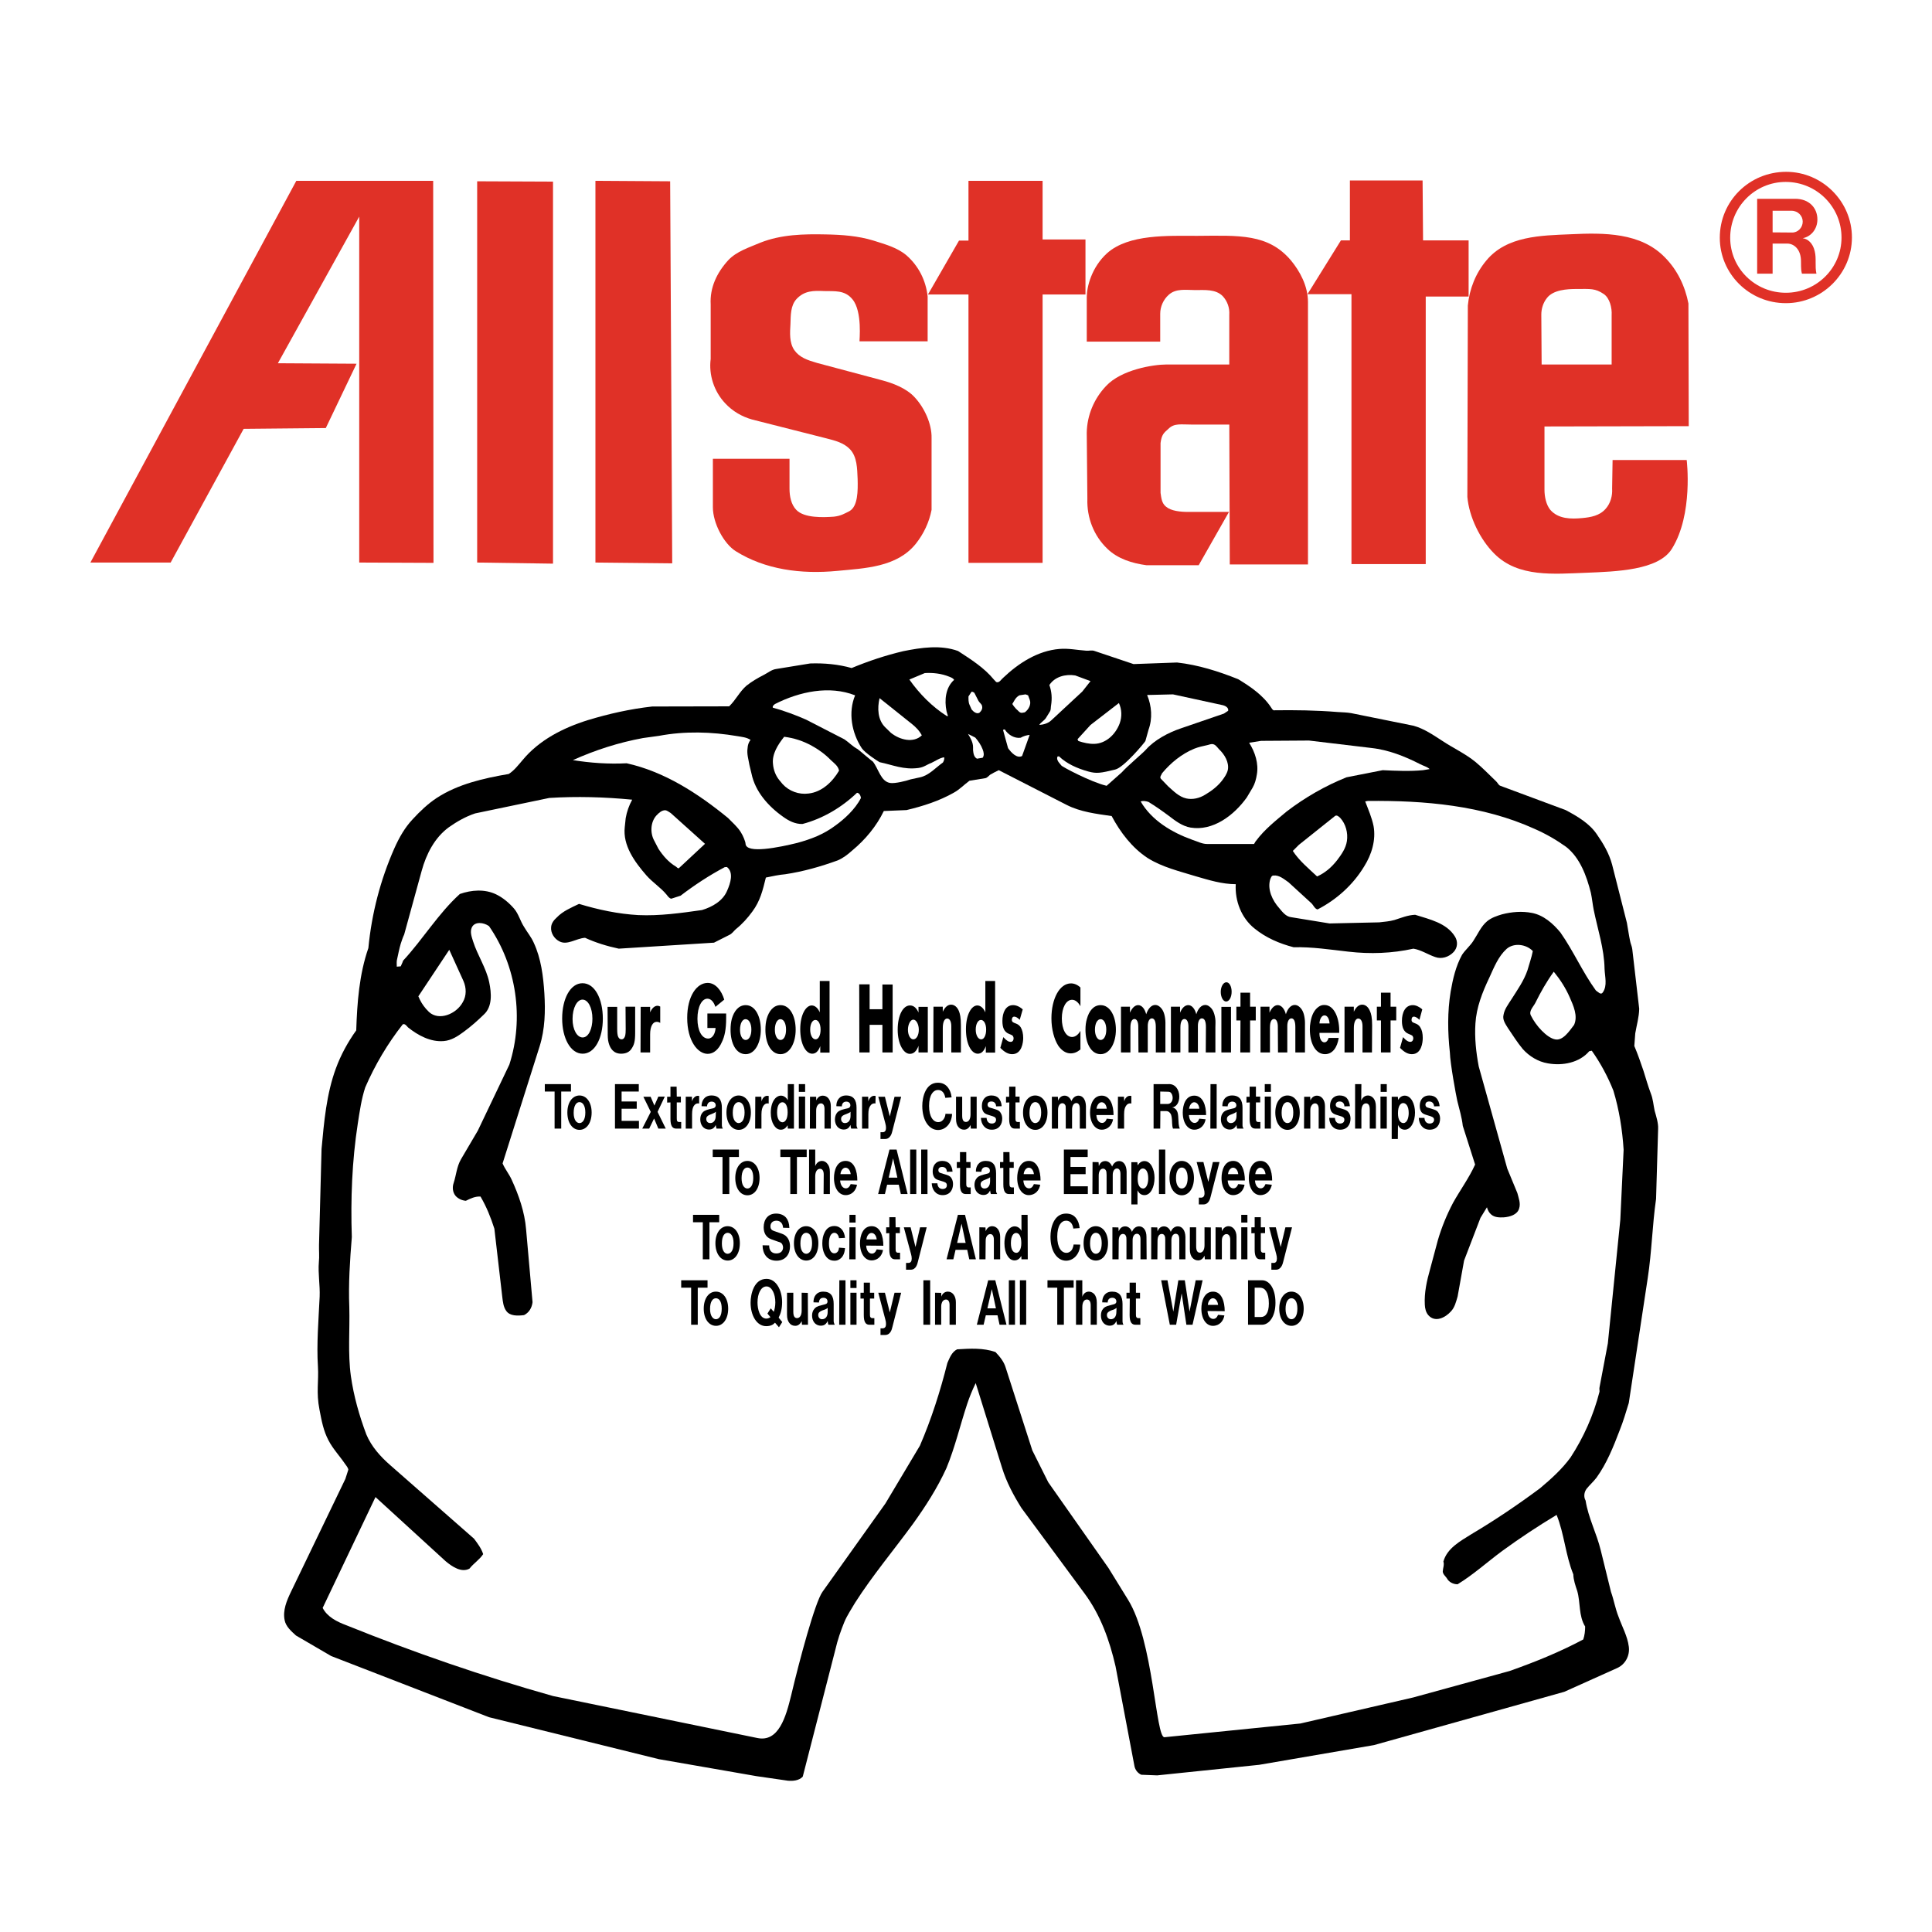 <?xml version="1.0" encoding="utf-8"?>
<!-- Generator: Adobe Illustrator 13.0.0, SVG Export Plug-In . SVG Version: 6.00 Build 14576)  -->
<!DOCTYPE svg PUBLIC "-//W3C//DTD SVG 1.0//EN" "http://www.w3.org/TR/2001/REC-SVG-20010904/DTD/svg10.dtd">
<svg version="1.0" id="Layer_1" xmlns="http://www.w3.org/2000/svg" xmlns:xlink="http://www.w3.org/1999/xlink" x="0px" y="0px"
	 width="192.756px" height="192.756px" viewBox="0 0 192.756 192.756" enable-background="new 0 0 192.756 192.756"
	 xml:space="preserve">
<g>
	<polygon fill-rule="evenodd" clip-rule="evenodd" fill="#FFFFFF" points="0,0 192.756,0 192.756,192.756 0,192.756 0,0 	"/>
	<path fill-rule="evenodd" clip-rule="evenodd" d="M72.746,70.472l-7.677,0.016c-2.218,0.251-4.326,0.723-6.45,1.369
		c-2.454,0.771-4.83,1.982-6.481,3.979c-0.424,0.488-0.833,1.039-1.384,1.385c-2.501,0.424-5.05,1.007-7.158,2.375
		c-0.913,0.598-1.699,1.353-2.423,2.14c-0.787,0.834-1.353,1.84-1.825,2.895c-1.4,3.162-2.265,6.513-2.596,9.958
		c-0.913,2.627-1.117,5.427-1.211,8.211c-0.833,1.165-1.526,2.423-2.029,3.792c-0.944,2.563-1.18,5.316-1.431,8.038l-0.252,9.549
		c-0.016,0.598,0.047,1.164-0.016,1.746c-0.094,1.133,0.126,2.297,0.079,3.445c-0.11,2.312-0.315,4.751-0.173,6.953
		c0.094,1.494-0.189,2.58,0.157,4.326c0.22,1.148,0.393,2.092,0.896,3.052c0.44,0.85,1.101,1.542,1.636,2.328
		c0.126,0.188,0.299,0.361,0.346,0.598l-0.299,0.929l-5.427,11.263c-0.425,0.882-0.833,1.856-0.629,2.832
		c0.125,0.629,0.645,1.086,1.132,1.526l3.508,2.045l15.747,6.104l16.942,4.185l9.753,1.698l3.162,0.457
		c0.44,0.031,1.069,0,1.447-0.409l3.256-12.68c0.22-0.96,0.535-1.872,0.896-2.753c0.283-0.676,0.708-1.29,1.07-1.919
		c1.762-2.753,3.854-5.238,5.773-7.866c1.258-1.746,2.438-3.586,3.335-5.553c0.865-2.092,1.369-4.278,2.077-6.418
		c0.236-0.708,0.519-1.4,0.849-2.076l2.627,8.447c0.44,1.432,1.148,2.753,1.935,4.012l6.293,8.525
		c1.589,2.14,2.501,4.673,3.099,7.284l1.872,9.879c0.062,0.409,0.314,0.755,0.692,0.928l1.589,0.063l10.178-1.054l11.452-1.967
		l18.987-5.317l5.286-2.375c0.802-0.362,1.273-1.242,1.148-2.14c-0.126-1.022-0.677-1.998-1.022-2.973
		c-0.331-0.818-0.456-1.652-0.756-2.486l-1.022-4.152c-0.409-1.684-1.242-3.241-1.51-4.956c-0.205-0.361-0.157-0.817,0.094-1.164
		c0.3-0.377,0.692-0.723,0.992-1.116c1.021-1.416,1.683-3.068,2.312-4.72c0.361-0.896,0.629-1.809,0.912-2.737l1.888-12.443
		c0.409-2.658,0.456-5.301,0.833-7.912l0.205-6.985c0.031-0.566-0.188-1.258-0.346-1.809c-0.126-0.582-0.158-1.164-0.378-1.715
		c-0.299-0.802-0.488-1.479-0.739-2.281c-0.283-0.833-0.566-1.651-0.912-2.47l0.094-1.258c0.142-0.834,0.378-1.621,0.394-2.454
		l-0.692-5.947c-0.031-0.283-0.173-0.55-0.221-0.833c-0.125-0.598-0.204-1.18-0.314-1.793l-1.479-5.82
		c-0.299-1.117-0.881-2.092-1.525-3.021c-0.74-1.085-1.92-1.777-3.1-2.407l-6.513-2.422c-0.204-0.063-0.283-0.33-0.456-0.472
		c-0.677-0.645-1.321-1.321-2.045-1.919c-1.007-0.818-2.202-1.369-3.272-2.077c-0.928-0.598-1.824-1.227-2.895-1.526l-6.229-1.259
		c-0.44-0.078-0.896-0.078-1.337-0.11c-2.124-0.173-4.263-0.204-6.402-0.173c-0.11-0.063-0.173-0.157-0.236-0.268
		c-0.802-1.227-2.045-2.076-3.288-2.832c-1.966-0.787-3.995-1.432-6.104-1.667l-4.342,0.157l-3.886-1.306
		c-0.283-0.11-0.55,0-0.849-0.031c-0.881-0.063-1.778-0.252-2.659-0.173c-2.14,0.173-4.059,1.4-5.615,2.879
		c-0.205,0.173-0.394,0.535-0.677,0.425c-0.079-0.047-0.142-0.157-0.236-0.236c-0.976-1.195-2.281-2.013-3.586-2.863
		c-1.73-0.629-3.666-0.346-5.458,0.016c-1.747,0.409-3.493,0.991-5.16,1.684c-1.337-0.378-2.737-0.503-4.137-0.457l-3.382,0.551
		c-0.472,0.063-0.818,0.377-1.227,0.582c-0.613,0.314-1.211,0.661-1.746,1.085C73.784,69.009,73.407,69.842,72.746,70.472
		L72.746,70.472z"/>
	<path fill-rule="evenodd" clip-rule="evenodd" fill="#FFFFFF" d="M62.426,81.625l-0.094,0.896c-0.205,1.825,0.975,3.46,2.17,4.829
		c0.629,0.708,1.416,1.196,1.998,1.904c0.142,0.173,0.251,0.362,0.472,0.409l0.928-0.299c1.4-1.069,2.863-2.029,4.405-2.847
		l0.22-0.016c0.692,0.535,0.362,1.604,0.016,2.375c-0.424,1.007-1.463,1.605-2.501,1.919c-2.092,0.299-4.232,0.598-6.355,0.503
		c-1.998-0.11-3.996-0.535-5.915-1.117c-0.786,0.377-1.62,0.723-2.218,1.353c-0.283,0.252-0.535,0.566-0.566,0.959
		c-0.063,0.598,0.33,1.18,0.833,1.432c0.787,0.409,1.652-0.299,2.549-0.362c1.069,0.488,2.187,0.834,3.366,1.085l9.501-0.598
		l1.526-0.771c0.283-0.125,0.457-0.409,0.661-0.582c0.629-0.503,1.165-1.101,1.636-1.746c0.787-1.054,1.038-2.124,1.353-3.398
		c0.598-0.125,1.337-0.283,1.935-0.33c1.794-0.268,3.556-0.771,5.239-1.384c0.551-0.236,1.007-0.598,1.447-0.991
		c1.306-1.085,2.407-2.407,3.146-3.933l2.266-0.094c1.652-0.393,3.272-0.912,4.735-1.746c0.551-0.299,1.007-0.786,1.542-1.18
		l1.557-0.252c0.188-0.016,0.33-0.204,0.504-0.346c0.267-0.157,0.565-0.314,0.865-0.456l6.764,3.461
		c1.385,0.708,2.974,0.896,4.499,1.117c0.865,1.62,2.029,3.162,3.587,4.184c1.447,0.913,3.178,1.322,4.813,1.825
		c1.306,0.377,2.611,0.787,3.98,0.787c-0.095,1.667,0.566,3.382,1.872,4.42c1.133,0.928,2.501,1.51,3.901,1.872
		c1.824-0.047,3.649,0.236,5.475,0.441c2.154,0.251,4.357,0.173,6.48-0.299c0.771,0.126,1.432,0.583,2.171,0.834
		c0.645,0.236,1.369,0,1.841-0.503c0.409-0.44,0.44-1.07,0.11-1.573c-0.834-1.321-2.502-1.683-3.949-2.139
		c-0.739,0.031-1.368,0.299-2.061,0.519c-0.487,0.142-1.007,0.173-1.525,0.236l-4.956,0.11l-3.854-0.629
		c-0.504-0.063-0.85-0.519-1.164-0.896c-0.692-0.771-1.212-1.888-0.896-2.895c0.062-0.142,0.126-0.362,0.314-0.362
		c0.582-0.062,1.054,0.362,1.51,0.677l2.25,2.061c0.235,0.204,0.346,0.582,0.645,0.645c1.888-0.975,3.524-2.438,4.641-4.279
		c0.756-1.196,1.195-2.643,0.944-4.042c-0.174-0.85-0.52-1.636-0.834-2.455l0.252-0.047c5.663-0.063,11.483,0.44,16.644,2.784
		c1.116,0.488,2.155,1.085,3.146,1.793c1.385,1.085,2.045,2.895,2.471,4.578c0.125,0.582,0.173,1.133,0.283,1.699
		c0.393,1.935,1.054,3.885,1.085,5.899c0.031,0.803,0.299,1.668-0.173,2.344c-0.188,0.299-0.456-0.031-0.692-0.188
		c-1.337-1.84-2.234-3.933-3.54-5.789c-0.739-0.896-1.683-1.73-2.847-1.951c-0.976-0.189-1.998-0.11-2.974,0.142
		c-0.519,0.157-1.054,0.331-1.494,0.692c-0.613,0.519-0.912,1.259-1.369,1.951c-0.314,0.503-0.802,0.896-1.132,1.4
		c-0.63,1.148-0.913,2.407-1.133,3.666c-0.33,2.014-0.299,4.059-0.079,6.072c0.031,1.116,0.614,4.263,0.74,4.829
		c0.204,0.834,0.456,1.651,0.55,2.501l1.228,3.854c-0.614,1.353-1.495,2.549-2.203,3.822c-0.613,1.164-1.133,2.423-1.51,3.713
		l-0.771,2.879c-0.331,1.164-0.598,2.359-0.535,3.556c0.016,0.393,0.11,0.786,0.362,1.069c0.676,0.755,1.698,0.236,2.265-0.409
		c0.362-0.394,0.488-0.928,0.646-1.463l0.645-3.587l1.636-4.263l0.646-1.055c0.078,0.299,0.22,0.551,0.425,0.724
		c0.346,0.299,0.817,0.299,1.243,0.283c0.629-0.047,1.368-0.267,1.541-0.881c0.173-0.519-0.047-1.038-0.173-1.541l-1.007-2.438
		l-2.848-10.194c-0.268-1.415-0.425-2.879-0.33-4.294c0.095-1.589,0.692-3.115,1.384-4.562c0.473-1.038,0.897-2.124,1.73-2.878
		c0.724-0.629,1.951-0.472,2.611,0.22c-0.126,0.661-0.361,1.29-0.534,1.919c-0.362,1.054-0.991,1.935-1.589,2.879
		c-0.315,0.503-0.708,0.991-0.803,1.589c-0.109,0.472,0.189,0.881,0.44,1.29c0.473,0.692,0.929,1.432,1.479,2.092
		c0.645,0.724,1.541,1.274,2.501,1.432c1.479,0.268,3.162-0.062,4.137-1.211l0.252-0.048c0.881,1.243,1.604,2.596,2.155,3.98
		c0.582,1.919,0.896,3.917,1.022,5.899l-0.33,6.984l-1.243,12.333l-0.834,4.405c-0.031,0.157,0.017,0.282,0,0.425
		c-0.598,2.344-1.589,4.562-2.894,6.56c-0.85,1.164-1.936,2.14-3.037,3.067c-2.202,1.636-4.482,3.178-6.843,4.578
		c-1.133,0.708-2.438,1.415-2.8,2.737c0.11,0.299-0.047,0.66-0.063,0.99c0.017,0.283,0.252,0.44,0.409,0.677
		c0.189,0.362,0.613,0.598,1.07,0.598c1.572-0.959,2.973-2.233,4.468-3.335c1.745-1.274,3.555-2.47,5.411-3.587
		c0.771,1.904,0.881,3.996,1.667,5.931c0.016,0.566,0.205,1.102,0.394,1.668c0.331,1.164,0.126,2.47,0.787,3.539
		c0,0.425-0.048,0.881-0.189,1.29c-2.359,1.259-4.813,2.25-7.347,3.146l-9.627,2.643l-11.248,2.596l-13.56,1.369
		c-0.881,0.078-1.086-9.612-3.635-13.718l-1.95-3.162l-6.01-8.558l-1.589-3.178l-2.658-8.259c-0.173-0.598-0.598-1.117-1.022-1.558
		c-1.227-0.425-2.532-0.346-3.822-0.268c-0.535,0.268-0.739,0.834-0.976,1.369c-0.708,2.815-1.589,5.584-2.737,8.243l-3.445,5.773
		l-6.276,8.809c-0.739,1.022-2.297,6.827-3.13,10.352c-0.52,2.124-1.243,4.688-3.382,4.231l-20.372-4.185
		c-6.984-1.966-13.875-4.342-20.623-7.063c-0.928-0.346-1.904-0.833-2.36-1.729l5.27-11.06l7,6.402
		c0.677,0.566,1.589,1.164,2.375,0.739c0.425-0.534,1.007-0.896,1.369-1.446c-0.189-0.583-0.55-1.055-0.913-1.542l-8.337-7.315
		c-0.992-0.865-1.888-1.856-2.407-3.083c-0.708-1.888-1.258-3.822-1.542-5.82c-0.315-2.281-0.095-4.594-0.157-6.875
		c-0.095-2.344,0.062-4.672,0.251-7c-0.126-3.775,0.016-7.583,0.598-11.342c0.189-1.212,0.362-2.438,0.739-3.587
		c0.976-2.25,2.234-4.373,3.744-6.293c0.22-0.094,0.377,0.142,0.52,0.299c1.022,0.818,2.265,1.479,3.571,1.369
		c0.755-0.063,1.384-0.472,1.998-0.928c0.692-0.504,1.369-1.102,1.998-1.715c0.865-0.787,0.771-2.124,0.535-3.241
		c-0.298-1.416-1.164-2.674-1.604-4.058c-0.142-0.457-0.331-0.944-0.126-1.4c0.299-0.614,1.18-0.503,1.715-0.126
		c2.752,3.98,3.508,9.218,2.029,13.812l-3.146,6.592l-1.684,2.862c-0.424,0.739-0.472,1.573-0.723,2.345
		c-0.157,0.44-0.11,0.959,0.204,1.321c0.268,0.283,0.645,0.44,1.007,0.472c0.472-0.236,0.944-0.456,1.463-0.425
		c0.598,1.022,1.022,2.076,1.384,3.209l0.787,6.796c0.063,0.504,0.11,1.007,0.394,1.4c0.362,0.534,1.148,0.503,1.778,0.425
		c0.487-0.236,0.786-0.724,0.849-1.29l-0.645-7.283c-0.141-1.715-0.724-3.383-1.447-4.956c-0.252-0.551-0.646-1.022-0.897-1.604
		l3.697-11.688c0.535-1.698,0.582-3.508,0.472-5.285c-0.11-1.715-0.331-3.477-1.054-5.034c-0.252-0.582-0.645-1.038-0.959-1.573
		c-0.394-0.597-0.551-1.306-1.007-1.84c-0.503-0.582-1.117-1.101-1.809-1.432c-1.117-0.535-2.438-0.44-3.603-0.031
		c-2.155,1.951-3.681,4.515-5.663,6.654c-0.063,0.22-0.158,0.362-0.236,0.566l-0.394,0.031c0-0.236-0.031-0.535,0.031-0.739
		c0.126-0.566,0.205-1.007,0.362-1.542c0.11-0.331,0.204-0.629,0.346-0.928l1.746-6.355c0.456-1.667,1.29-3.304,2.706-4.342
		c0.802-0.566,1.683-1.07,2.627-1.384l7.394-1.542c2.753-0.173,5.522-0.094,8.275,0.173C62.756,80.367,62.536,80.98,62.426,81.625
		L62.426,81.625z"/>
	<path fill-rule="evenodd" clip-rule="evenodd" fill="#FFFFFF" d="M124.391,79.564l0.582-0.976c0.236-0.409,0.347-0.849,0.425-1.321
		c0.188-1.085-0.173-2.218-0.771-3.162l1.195-0.189l4.782-0.031l6.198,0.739c1.73,0.188,3.351,0.833,4.893,1.62
		c0.33,0.173,0.692,0.252,0.943,0.488l-0.66,0.11c-1.321,0.126-2.675,0.063-4.027,0l-3.603,0.708
		c-2.123,0.85-4.152,2.014-5.978,3.414c-1.069,0.897-2.202,1.778-3.052,2.926c-0.095,0.094-0.126,0.22-0.204,0.314h-4.704
		c-0.487,0-0.976-0.268-1.432-0.409c-2.061-0.739-4.074-1.935-5.176-3.838c0.268-0.079,0.52-0.031,0.771,0.047
		c0.709,0.425,1.369,0.896,2.029,1.385c0.677,0.519,1.354,1.038,2.188,1.18C120.993,82.931,123.085,81.39,124.391,79.564
		L124.391,79.564z"/>
	<path fill-rule="evenodd" clip-rule="evenodd" fill="#FFFFFF" d="M74.382,84.174c0-0.173-0.236-0.787-0.472-1.148
		c-0.331-0.535-0.834-0.959-1.274-1.416c-3.021-2.47-6.355-4.625-10.115-5.458c-1.793,0.094-3.603-0.032-5.364-0.315
		c2.234-1.006,4.593-1.762,7-2.202l1.588-0.22c2.596-0.488,5.239-0.409,7.834,0.031c0.44,0.079,0.913,0.11,1.306,0.378
		c-0.205,0.236-0.283,0.535-0.299,0.818c-0.094,0.566,0.094,1.132,0.188,1.699l0.205,0.85c0.362,1.762,1.652,3.241,3.146,4.294
		c0.566,0.409,1.195,0.74,1.935,0.724c2.045-0.535,3.933-1.667,5.443-3.114c0.235,0.015,0.361,0.283,0.393,0.519
		c-0.582,1.149-1.699,2.14-2.533,2.738c-1.211,0.912-2.454,1.368-3.823,1.746C77.749,84.536,74.429,85.228,74.382,84.174
		L74.382,84.174z"/>
	<path fill-rule="evenodd" clip-rule="evenodd" fill="#FFFFFF" d="M87.753,76.041c1.353,0.283,2.375,0.771,3.87,0.582
		c0.582-0.079,0.85-0.346,1.29-0.503c0.44-0.204,0.834-0.503,1.29-0.566c0.031,0.189-0.032,0.362-0.126,0.52
		c-0.755,0.535-1.369,1.274-2.281,1.479l-0.944,0.205c-0.44,0.157-1.542,0.425-2.014,0.362c-0.96-0.126-1.165-1.384-1.762-2.155
		c0.141,0.173-1.385-1.148-1.511-1.227c-0.487-0.251-0.85-0.661-1.321-0.975l-3.823-1.966c-1.07-0.472-2.187-0.881-3.319-1.196
		c-0.047-0.173,0.11-0.267,0.22-0.362c2.454-1.243,5.427-1.872,7.992-0.865c-0.708,1.699-0.346,3.729,0.661,5.27
		C86.306,75.128,87.58,75.946,87.753,76.041L87.753,76.041z"/>
	<path fill-rule="evenodd" clip-rule="evenodd" fill="#FFFFFF" d="M111.932,77.047l-1.525,1.353
		c-1.604-0.378-4.531-1.951-4.515-2.029l-0.236-0.283c-0.126-0.157-0.252-0.393-0.142-0.613l0.142-0.016
		c0.786,0.755,1.841,1.211,2.91,1.51c0.85,0.236,1.259,0.157,2.69-0.189c0.865-0.188,2.941-2.69,3.02-2.847l0.315-1.132
		c0.409-1.117,0.314-2.375-0.142-3.461l2.58-0.062l4.924,1.069c0.299,0.063,0.645,0.252,0.581,0.566l-0.424,0.283l-4.264,1.463
		c-1.321,0.441-2.689,1.196-3.508,2.124C114.04,75.128,112.42,76.481,111.932,77.047L111.932,77.047z"/>
	<path fill-rule="evenodd" clip-rule="evenodd" fill="#FFFFFF" d="M116.541,78.448l-0.724-0.755
		c-0.142-0.173,0.063-0.377,0.126-0.551c0.881-1.054,1.951-1.919,3.193-2.438c0.425-0.173,0.881-0.268,1.306-0.362
		c0.188-0.032,0.362-0.142,0.582-0.095c0.252,0.047,0.409,0.299,0.598,0.503c0.551,0.519,1.022,1.306,0.881,2.061
		c-0.094,0.409-0.346,0.755-0.582,1.07c-0.456,0.582-1.054,1.038-1.699,1.416c-0.565,0.346-1.242,0.503-1.871,0.362
		C117.611,79.486,117.092,78.935,116.541,78.448L116.541,78.448z"/>
	<path fill-rule="evenodd" clip-rule="evenodd" fill="#FFFFFF" d="M78.079,78.228l-0.314-0.378
		c-0.378-0.456-0.598-1.038-0.645-1.636c-0.11-0.991,0.503-1.935,1.117-2.706c0.991,0.126,1.904,0.425,2.753,0.896
		c0.692,0.378,1.337,0.85,1.904,1.432c0.314,0.299,0.739,0.583,0.817,1.054c-0.66,1.132-1.73,2.14-3.052,2.281
		C79.714,79.297,78.724,78.935,78.079,78.228L78.079,78.228z"/>
	<path fill-rule="evenodd" clip-rule="evenodd" fill="#FFFFFF" d="M128.984,84.897l0.613-0.614l3.587-2.863
		c0.173-0.142,0.378,0.031,0.535,0.188c0.551,0.598,0.786,1.495,0.661,2.312c-0.11,0.724-0.535,1.321-0.976,1.903
		c-0.551,0.708-1.212,1.274-1.998,1.621C130.558,86.644,129.63,85.888,128.984,84.897L128.984,84.897z"/>
	<path fill-rule="evenodd" clip-rule="evenodd" fill="#FFFFFF" d="M65.698,84.693l-0.425-0.818c-0.425-0.771-0.377-1.856,0.22-2.518
		c0.251-0.267,0.535-0.519,0.865-0.519c0.22,0.015,0.393,0.188,0.566,0.283l3.414,3.067l-2.596,2.422
		c-0.11,0.079-0.22-0.11-0.314-0.157C66.705,86.03,66.154,85.385,65.698,84.693L65.698,84.693z"/>
	<path fill-rule="evenodd" clip-rule="evenodd" fill="#FFFFFF" d="M104.35,71.636l0.409-0.661c0.109-0.188,0.062-0.409,0.109-0.613
		c0.11-0.692,0.063-1.369-0.173-2.014c0.535-0.833,1.605-1.117,2.58-0.959l1.526,0.566l-0.818,1.038l-3.099,2.878
		c-0.315,0.299-0.771,0.425-1.196,0.457C103.862,72.045,104.161,71.919,104.35,71.636L104.35,71.636z"/>
	<path fill-rule="evenodd" clip-rule="evenodd" fill="#FFFFFF" d="M42.794,100.959l-0.299-0.314
		c-0.314-0.362-0.566-0.771-0.755-1.243l3.083-4.641l1.416,3.114c0.299,0.692,0.314,1.463-0.063,2.108
		C45.531,101.179,43.785,101.887,42.794,100.959L42.794,100.959z"/>
	<path fill-rule="evenodd" clip-rule="evenodd" fill="#FFFFFF" d="M155.146,103.696c-0.803-0.157-1.903-1.338-2.407-2.376
		c-0.235-0.44,0.236-0.865,0.44-1.258c0.535-1.086,1.133-2.14,1.841-3.115c0.645,0.787,1.18,1.62,1.589,2.549
		c0.377,0.865,0.834,1.856,0.44,2.753C156.562,102.894,155.916,103.869,155.146,103.696L155.146,103.696z"/>
	<path fill-rule="evenodd" clip-rule="evenodd" d="M116.824,105.002h0.944v-2.486c0-0.598,0.173-0.849,0.409-0.849
		c0.235,0,0.393,0.282,0.393,0.755v2.58h0.944v-2.644c0-0.456,0.157-0.755,0.393-0.755c0.252,0,0.409,0.252,0.409,0.865
		l-0.016,2.533h0.96v-2.518c0-0.283,0.031-0.582-0.016-0.881c-0.095-0.598-0.268-0.959-0.598-1.195
		c-0.126-0.095-0.268-0.142-0.394-0.142c-0.394,0-0.724,0.362-0.896,0.928c-0.142-0.55-0.441-0.912-0.803-0.912
		c-0.33,0-0.629,0.283-0.818,0.755v-0.598h-0.912V105.002L116.824,105.002z"/>
	<path fill-rule="evenodd" clip-rule="evenodd" d="M125.76,105.002h0.943v-2.486c0-0.598,0.174-0.849,0.409-0.849
		c0.221,0,0.378,0.282,0.378,0.755l0.016,2.58h0.928v-2.644c0-0.456,0.174-0.755,0.409-0.755c0.236,0,0.394,0.252,0.394,0.865v2.533
		h0.96v-2.518c0-0.283,0.015-0.582-0.032-0.881c-0.078-0.598-0.268-0.959-0.582-1.195c-0.126-0.095-0.268-0.142-0.408-0.142
		c-0.378,0-0.709,0.362-0.882,0.928c-0.142-0.55-0.456-0.912-0.817-0.912c-0.315,0-0.613,0.283-0.818,0.755v-0.598h-0.896V105.002
		L125.76,105.002z"/>
	<path fill-rule="evenodd" clip-rule="evenodd" d="M111.838,105.002h0.943v-2.486c0-0.598,0.173-0.849,0.409-0.849
		c0.221,0,0.378,0.282,0.378,0.755l0.016,2.58h0.928v-2.644c0-0.456,0.173-0.755,0.409-0.755s0.394,0.252,0.394,0.865v2.533h0.959
		v-2.518c0-0.283,0.016-0.582-0.031-0.881c-0.079-0.598-0.268-0.959-0.582-1.195c-0.126-0.095-0.268-0.142-0.409-0.142
		c-0.377,0-0.708,0.362-0.896,0.928c-0.142-0.55-0.44-0.912-0.803-0.912c-0.314,0-0.613,0.283-0.817,0.755v-0.598h-0.896V105.002
		L111.838,105.002z"/>
	<path fill-rule="evenodd" clip-rule="evenodd" fill="#FFFFFF" d="M90.727,67.797l1.542-0.645c0.834-0.047,1.667,0.047,2.438,0.362
		c0.188,0.078,0.377,0.141,0.487,0.314c-0.849,0.755-0.991,2.013-0.755,3.146c0.032,0.157,0.142,0.456,0.142,0.456l-0.11,0.016
		C92.992,70.503,91.733,69.229,90.727,67.797L90.727,67.797z"/>
	<path fill-rule="evenodd" clip-rule="evenodd" fill="#FFFFFF" d="M88.886,73.115l-0.566-0.551c-0.755-0.739-0.802-1.903-0.566-2.91
		l2.894,2.312c0.425,0.331,0.85,0.661,1.149,1.117c0.062,0.094,0.125,0.189,0.173,0.283C91.136,74.169,89.767,73.823,88.886,73.115
		L88.886,73.115z"/>
	<path fill-rule="evenodd" clip-rule="evenodd" fill="#FFFFFF" d="M107.512,73.744l1.29-1.416l2.831-2.187
		c0.299,0.645,0.315,1.369,0.079,2.029c-0.409,1.101-1.369,2.013-2.533,2.045c-0.519,0.016-1.069-0.11-1.589-0.283
		C107.559,73.87,107.512,73.807,107.512,73.744L107.512,73.744z"/>
	<polygon fill-rule="evenodd" clip-rule="evenodd" points="116.714,132.169 117.344,132.169 117.895,129.039 118.366,132.169 
		118.979,132.169 119.986,127.733 119.294,127.733 118.681,130.863 118.209,127.733 117.563,127.733 117.061,130.863 
		116.479,127.733 115.85,127.733 116.714,132.169 	"/>
	<path fill-rule="evenodd" clip-rule="evenodd" d="M58.131,105.128c1.211,0,2.014-1.542,2.014-3.492c0-1.982-0.802-3.54-2.029-3.54
		c-1.211,0-2.029,1.542-2.029,3.523C56.086,103.57,56.92,105.128,58.131,105.128L58.131,105.128z"/>
	<path fill-rule="evenodd" clip-rule="evenodd" d="M70.575,102.563h0.818c-0.031,0.551-0.298,1.054-0.739,1.054
		c-0.629,0-1.069-0.786-1.069-1.981c0-1.228,0.456-1.998,0.991-1.998c0.346,0,0.629,0.299,0.802,0.817l0.881-0.724
		c-0.283-0.928-0.881-1.667-1.651-1.667c-1.101,0-2.045,1.337-2.045,3.492c0,2.297,1.054,3.587,2.045,3.587
		c0.598,0,1.101-0.456,1.416-1.18c0.268-0.551,0.425-1.243,0.425-2.376v-0.472h-1.872V102.563L70.575,102.563z"/>
	<path fill-rule="evenodd" clip-rule="evenodd" d="M110.988,125.641h0.613l0.016-1.841c0-0.456,0.173-0.691,0.425-0.691
		c0.173,0,0.268,0.11,0.314,0.268c0.016,0.031,0.031,0.094,0.031,0.361v1.903h0.614v-1.903c0-0.409,0.188-0.645,0.425-0.645
		c0.22,0,0.361,0.173,0.361,0.55v1.998h0.613l-0.016-2.233c0-0.677-0.314-1.054-0.739-1.054c-0.314,0-0.566,0.204-0.708,0.55
		c-0.11-0.33-0.377-0.55-0.677-0.55c-0.313,0-0.534,0.188-0.645,0.503l-0.031-0.394l-0.598-0.016V125.641L110.988,125.641z"/>
	<path fill-rule="evenodd" clip-rule="evenodd" d="M104.947,112.6h0.613v-1.841c0-0.456,0.189-0.691,0.44-0.691
		c0.157,0,0.268,0.125,0.315,0.268c0,0.031,0.016,0.109,0.016,0.361v1.903h0.629v-1.888c0-0.409,0.173-0.66,0.425-0.66
		c0.22,0,0.346,0.188,0.346,0.55v1.998h0.614v-2.233c-0.016-0.661-0.315-1.054-0.74-1.054c-0.314,0-0.565,0.204-0.708,0.55
		c-0.125-0.33-0.377-0.55-0.676-0.55c-0.314,0-0.535,0.188-0.646,0.503l-0.031-0.394h-0.598V112.6L104.947,112.6z"/>
	<path fill-rule="evenodd" clip-rule="evenodd" d="M108.99,119.128h0.629v-1.84c0-0.456,0.189-0.692,0.44-0.692
		c0.157,0,0.268,0.11,0.315,0.268c0,0.031,0.031,0.109,0.031,0.361v1.903h0.613v-1.903c0-0.393,0.173-0.645,0.425-0.645
		c0.204,0,0.346,0.188,0.346,0.55v1.998h0.614v-2.233c-0.017-0.661-0.315-1.055-0.739-1.055c-0.315,0-0.566,0.205-0.708,0.551
		c-0.126-0.33-0.378-0.551-0.677-0.551c-0.33,0-0.535,0.189-0.645,0.504l-0.032-0.394l-0.598-0.016L108.99,119.128L108.99,119.128z"
		/>
	<path fill-rule="evenodd" clip-rule="evenodd" d="M114.857,125.641h0.614l0.016-1.841c0-0.456,0.173-0.691,0.425-0.691
		c0.173,0,0.268,0.11,0.314,0.268c0.016,0.031,0.031,0.094,0.031,0.361v1.903h0.613v-1.903c0-0.409,0.189-0.645,0.425-0.645
		c0.221,0,0.362,0.173,0.362,0.55v1.998h0.613v-2.233c-0.016-0.677-0.33-1.054-0.755-1.054c-0.314,0-0.566,0.204-0.708,0.55
		c-0.11-0.33-0.378-0.55-0.677-0.55c-0.314,0-0.519,0.188-0.645,0.503l-0.016-0.394l-0.614-0.016V125.641L114.857,125.641z"/>
	<polygon fill-rule="evenodd" clip-rule="evenodd" points="85.739,105.002 86.762,105.002 86.762,102.249 88.037,102.249 
		88.037,105.002 89.059,105.002 89.059,98.222 88.037,98.222 88.037,100.691 86.762,100.691 86.762,98.206 85.724,98.206 
		85.739,105.002 	"/>
	<path fill-rule="evenodd" clip-rule="evenodd" d="M77.323,131.965l0.394,0.456l0.33-0.519l-0.361-0.44
		c0.22-0.426,0.346-0.913,0.346-1.542c0-1.148-0.566-2.328-1.557-2.328c-1.243,0-1.589,1.51-1.589,2.375
		c0,1.274,0.614,2.344,1.557,2.344C76.883,132.311,77.135,132.169,77.323,131.965L77.323,131.965z"/>
	<path fill-rule="evenodd" clip-rule="evenodd" d="M77.874,105.175c0.944,0,1.51-1.164,1.51-2.438c0-1.321-0.55-2.454-1.51-2.454
		c-0.708,0-1.164,0.598-1.384,1.369c-0.079,0.314-0.126,0.66-0.126,1.085C76.364,104.073,76.915,105.175,77.874,105.175
		L77.874,105.175z"/>
	<path fill-rule="evenodd" clip-rule="evenodd" d="M109.809,105.175c0.943,0,1.525-1.164,1.525-2.438
		c0-1.321-0.566-2.454-1.525-2.454c-0.708,0-1.164,0.598-1.369,1.369c-0.094,0.314-0.142,0.66-0.142,1.085
		C108.298,104.073,108.849,105.175,109.809,105.175L109.809,105.175z"/>
	<path fill-rule="evenodd" clip-rule="evenodd" d="M74.397,105.175c0.944,0,1.51-1.164,1.51-2.438c0-1.321-0.551-2.454-1.51-2.454
		c-0.708,0-1.164,0.598-1.384,1.369c-0.079,0.314-0.126,0.66-0.126,1.085C72.887,104.073,73.422,105.175,74.397,105.175
		L74.397,105.175z"/>
	<path fill-rule="evenodd" clip-rule="evenodd" d="M91.639,105.002h0.928v-4.547h-0.928v0.566c-0.188-0.44-0.472-0.708-0.849-0.708
		c-0.677,0-1.227,0.944-1.227,2.423c0,1.432,0.582,2.407,1.211,2.407c0.362,0,0.661-0.236,0.865-0.803V105.002L91.639,105.002z"/>
	<path fill-rule="evenodd" clip-rule="evenodd" d="M107.118,124.162c-0.016,0.142-0.078,0.347-0.142,0.472
		c-0.11,0.205-0.33,0.362-0.582,0.362c-0.472,0-0.912-0.487-0.912-1.62c0-1.117,0.425-1.589,0.881-1.589
		c0.394,0,0.645,0.283,0.724,0.786l0.629-0.047c-0.047-0.425-0.157-0.724-0.346-0.976c-0.205-0.283-0.535-0.472-1.007-0.472
		c-1.228,0-1.558,1.415-1.558,2.297c0,1.525,0.708,2.406,1.558,2.406c0.691,0,1.353-0.582,1.416-1.604L107.118,124.162
		L107.118,124.162z"/>
	<path fill-rule="evenodd" clip-rule="evenodd" d="M94.329,111.121c0,0.142-0.063,0.346-0.141,0.472
		c-0.11,0.205-0.315,0.362-0.583,0.362c-0.456,0-0.912-0.488-0.912-1.62c0-1.117,0.44-1.589,0.896-1.589
		c0.393,0,0.645,0.299,0.724,0.786l0.629-0.047c-0.047-0.425-0.173-0.724-0.346-0.96c-0.22-0.299-0.535-0.503-1.022-0.503
		c-1.227,0-1.558,1.447-1.558,2.312c0,1.525,0.724,2.406,1.573,2.406c0.692,0,1.353-0.582,1.4-1.604L94.329,111.121L94.329,111.121z
		"/>
	<path fill-rule="evenodd" clip-rule="evenodd" d="M98.355,105.018h0.929v-7.143h-0.976v3.131c-0.188-0.44-0.487-0.692-0.802-0.692
		c-0.583,0-1.133,0.913-1.133,2.376c0,1.494,0.55,2.438,1.18,2.438c0.346,0,0.613-0.236,0.802-0.756V105.018L98.355,105.018z"/>
	<path fill-rule="evenodd" clip-rule="evenodd" d="M81.838,105.018h0.928v-7.143h-0.976v3.131c-0.188-0.44-0.487-0.692-0.802-0.692
		c-0.582,0-1.148,0.913-1.148,2.376c0,1.494,0.566,2.438,1.196,2.438c0.346,0,0.613-0.236,0.802-0.756V105.018L81.838,105.018z"/>
	<path fill-rule="evenodd" clip-rule="evenodd" d="M131.643,103.051h1.967c0.062-1.368-0.456-2.784-1.479-2.784
		c-0.205,0-0.394,0.047-0.582,0.188c-0.425,0.299-0.692,0.834-0.803,1.542c-0.047,0.22-0.062,0.456-0.062,0.692
		c0,1.399,0.566,2.485,1.51,2.485c0.771,0,1.228-0.692,1.369-1.62h-1.007c-0.079,0.267-0.221,0.44-0.425,0.44
		C131.832,103.995,131.627,103.602,131.643,103.051L131.643,103.051z"/>
	<polygon fill-rule="evenodd" clip-rule="evenodd" points="97.459,132.169 98.136,132.169 98.355,131.226 99.521,131.226 
		99.725,132.169 100.417,132.169 99.3,127.733 98.592,127.733 97.459,132.169 	"/>
	<polygon fill-rule="evenodd" clip-rule="evenodd" points="87.611,119.128 88.288,119.128 88.508,118.2 89.672,118.2 
		89.877,119.128 90.553,119.128 89.452,114.692 88.744,114.692 87.611,119.128 	"/>
	<polygon fill-rule="evenodd" clip-rule="evenodd" points="94.439,125.641 95.115,125.641 95.335,124.697 96.5,124.697 
		96.704,125.641 97.365,125.641 96.28,121.204 95.571,121.204 94.439,125.641 	"/>
	<path fill-rule="evenodd" clip-rule="evenodd" d="M107.795,104.703v-1.856c-0.221,0.393-0.52,0.613-0.834,0.613
		c-0.613,0-1.022-0.771-1.022-1.856c0-1.069,0.425-1.856,1.022-1.856c0.314,0,0.613,0.236,0.834,0.646v-1.872
		c-0.283-0.268-0.614-0.409-0.944-0.409c-1.133,0-1.95,1.526-1.95,3.492c0,1.102,0.283,2.108,0.691,2.737
		c0.331,0.472,0.756,0.755,1.228,0.755C107.165,105.096,107.48,104.971,107.795,104.703L107.795,104.703z"/>
	<path fill-rule="evenodd" clip-rule="evenodd" d="M93.118,105.002h0.944v-2.423c0-0.661,0.188-0.96,0.44-0.96
		s0.409,0.299,0.409,0.771v2.611h0.959v-2.706c0-0.786-0.094-1.164-0.205-1.432c-0.157-0.378-0.44-0.629-0.771-0.629
		c-0.346,0-0.629,0.268-0.833,0.708v-0.504h-0.928L93.118,105.002L93.118,105.002z"/>
	<path fill-rule="evenodd" clip-rule="evenodd" d="M134.145,105.002h0.928v-2.423c0-0.661,0.205-0.96,0.44-0.96
		c0.268,0,0.425,0.299,0.425,0.771v2.611h0.944l0.016-2.706c0-0.786-0.095-1.164-0.221-1.432c-0.157-0.378-0.425-0.629-0.771-0.629
		s-0.629,0.268-0.834,0.708v-0.504h-0.928V105.002L134.145,105.002z"/>
	<path fill-rule="evenodd" clip-rule="evenodd" d="M76.081,124.241c0,0.817,0.441,1.541,1.385,1.541
		c0.943,0,1.353-0.692,1.353-1.432c0-0.565-0.251-1.069-0.802-1.258l-0.771-0.268c-0.221-0.079-0.252-0.126-0.299-0.188
		c-0.063-0.079-0.079-0.174-0.079-0.283c0-0.268,0.157-0.566,0.614-0.566c0.22,0,0.393,0.109,0.487,0.235
		c0.094,0.11,0.142,0.283,0.158,0.472l0.629,0.017c-0.016-0.488-0.142-0.787-0.314-1.007c-0.189-0.236-0.535-0.425-1.007-0.425
		c-0.85,0-1.243,0.629-1.243,1.368c0,0.566,0.236,1.022,0.802,1.212l0.661,0.235c0.11,0.031,0.283,0.063,0.393,0.252
		c0.047,0.095,0.079,0.22,0.079,0.299c0,0.283-0.158,0.613-0.677,0.613c-0.503,0-0.724-0.361-0.708-0.802L76.081,124.241
		L76.081,124.241z"/>
	<path fill-rule="evenodd" clip-rule="evenodd" d="M60.617,100.455l0.016,2.549c0,0.361,0,0.724,0.094,1.054
		c0.157,0.566,0.503,1.07,1.243,1.07c0.551,0,0.85-0.221,1.022-0.473c0.268-0.394,0.378-0.708,0.378-1.62v-2.596h-0.96l0.016,2.25
		c0,0.582-0.063,0.708-0.126,0.817c-0.063,0.126-0.173,0.189-0.283,0.189c-0.188,0-0.314-0.142-0.377-0.347
		c-0.016-0.062-0.063-0.251-0.063-0.676v-2.219H60.617L60.617,100.455z"/>
	<path fill-rule="evenodd" clip-rule="evenodd" d="M124.517,132.169h1.4c0.677,0,1.337-0.786,1.337-2.187
		c0-1.479-0.645-2.249-1.337-2.249h-1.4V132.169L124.517,132.169z"/>
	<path fill-rule="evenodd" clip-rule="evenodd" fill="#FFFFFF" d="M100.07,72.816l0.174-0.047c0.33,0.551,0.99,0.928,1.589,0.834
		c0.267-0.158,0.582-0.252,0.896-0.283l-0.756,2.107c-0.503,0.268-1.069-0.314-1.399-0.786L100.07,72.816L100.07,72.816z"/>
	<polygon fill-rule="evenodd" clip-rule="evenodd" points="72.085,119.128 72.761,119.128 72.761,115.432 73.721,115.432 
		73.721,114.692 71.109,114.692 71.109,115.432 72.085,115.432 72.085,119.128 	"/>
	<path fill-rule="evenodd" clip-rule="evenodd" d="M115.094,112.6h0.661l0.016-1.746h0.582c0.22,0,0.394,0.142,0.487,0.362
		c0.031,0.094,0.047,0.188,0.063,0.283c0.062,0.361,0,0.755,0.126,1.101h0.676c-0.047-0.11-0.094-0.283-0.109-0.472l-0.048-0.771
		c-0.031-0.331-0.078-0.456-0.173-0.599c-0.095-0.141-0.252-0.251-0.425-0.267c0.425-0.063,0.708-0.488,0.708-1.086
		c0-0.692-0.409-1.29-1.086-1.243h-1.479V112.6L115.094,112.6z"/>
	<polygon fill-rule="evenodd" clip-rule="evenodd" points="78.849,119.128 79.51,119.128 79.51,115.432 80.485,115.432 
		80.485,114.692 77.858,114.692 77.858,115.432 78.849,115.432 78.849,119.128 	"/>
	<polygon fill-rule="evenodd" clip-rule="evenodd" points="55.332,112.6 55.992,112.6 55.992,108.903 56.967,108.903 
		56.967,108.163 54.356,108.163 54.356,108.903 55.332,108.903 55.332,112.6 	"/>
	<polygon fill-rule="evenodd" clip-rule="evenodd" points="68.955,132.169 69.615,132.169 69.615,128.473 70.591,128.473 
		70.591,127.733 67.963,127.733 67.963,128.473 68.955,128.473 68.955,132.169 	"/>
	<polygon fill-rule="evenodd" clip-rule="evenodd" points="70.119,125.641 70.779,125.641 70.779,121.944 71.755,121.944 
		71.755,121.204 69.143,121.204 69.143,121.944 70.119,121.944 70.119,125.641 	"/>
	<polygon fill-rule="evenodd" clip-rule="evenodd" points="105.482,132.169 106.143,132.169 106.143,128.473 107.118,128.473 
		107.118,127.733 104.507,127.733 104.507,128.473 105.482,128.473 105.482,132.169 	"/>
	<path fill-rule="evenodd" clip-rule="evenodd" d="M128.449,112.726c0.708,0,1.228-0.692,1.228-1.73
		c0-1.007-0.503-1.699-1.228-1.699c-0.708,0-1.211,0.692-1.211,1.699C127.238,112.033,127.758,112.726,128.449,112.726
		L128.449,112.726z"/>
	<path fill-rule="evenodd" clip-rule="evenodd" d="M74.57,119.254c0.708,0,1.212-0.692,1.212-1.73c0-1.007-0.504-1.699-1.212-1.699
		c-0.708,0-1.211,0.692-1.211,1.699C73.359,118.562,73.863,119.254,74.57,119.254L74.57,119.254z"/>
	<path fill-rule="evenodd" clip-rule="evenodd" d="M72.604,125.767c0.708,0,1.211-0.692,1.211-1.73c0-1.007-0.503-1.699-1.227-1.699
		c-0.692,0-1.211,0.677-1.211,1.699C71.377,125.074,71.896,125.767,72.604,125.767L72.604,125.767z"/>
	<path fill-rule="evenodd" clip-rule="evenodd" d="M71.44,132.279c0.692,0,1.211-0.677,1.211-1.715c0-1.007-0.503-1.698-1.227-1.698
		c-0.708,0-1.211,0.676-1.211,1.698C70.213,131.603,70.732,132.279,71.44,132.279L71.44,132.279z"/>
	<path fill-rule="evenodd" clip-rule="evenodd" d="M80.438,125.767c0.708,0,1.211-0.692,1.211-1.73c0-1.007-0.503-1.699-1.227-1.699
		c-0.692,0-1.211,0.677-1.211,1.699C79.211,125.074,79.73,125.767,80.438,125.767L80.438,125.767z"/>
	<path fill-rule="evenodd" clip-rule="evenodd" d="M128.858,132.279c0.692,0,1.212-0.677,1.212-1.715
		c0-1.007-0.504-1.698-1.228-1.698c-0.692,0-1.211,0.676-1.211,1.698C127.632,131.603,128.15,132.279,128.858,132.279
		L128.858,132.279z"/>
	<path fill-rule="evenodd" clip-rule="evenodd" d="M103.296,112.726c0.692,0,1.211-0.692,1.211-1.73
		c0-1.007-0.503-1.699-1.228-1.699c-0.691,0-1.211,0.692-1.211,1.699C102.068,112.033,102.588,112.726,103.296,112.726
		L103.296,112.726z"/>
	<path fill-rule="evenodd" clip-rule="evenodd" d="M73.705,112.726c0.692,0,1.211-0.692,1.211-1.73c0-1.007-0.503-1.699-1.227-1.699
		c-0.692,0-1.211,0.692-1.211,1.699C72.478,112.033,72.998,112.726,73.705,112.726L73.705,112.726z"/>
	<path fill-rule="evenodd" clip-rule="evenodd" d="M57.817,112.726c0.708,0,1.211-0.692,1.211-1.73c0-1.007-0.503-1.699-1.211-1.699
		s-1.211,0.692-1.211,1.699C56.605,112.033,57.109,112.726,57.817,112.726L57.817,112.726z"/>
	<path fill-rule="evenodd" clip-rule="evenodd" d="M117.909,119.254c0.692,0,1.212-0.692,1.212-1.73
		c0-1.007-0.503-1.699-1.227-1.699c-0.692,0-1.212,0.692-1.212,1.699C116.683,118.562,117.202,119.254,117.909,119.254
		L117.909,119.254z"/>
	<path fill-rule="evenodd" clip-rule="evenodd" d="M109.336,125.767c0.708,0,1.212-0.692,1.212-1.73
		c0-1.007-0.504-1.699-1.228-1.699c-0.691,0-1.211,0.677-1.211,1.699C108.109,125.074,108.629,125.767,109.336,125.767
		L109.336,125.767z"/>
	<polygon fill-rule="evenodd" clip-rule="evenodd" points="61.356,112.6 63.748,112.6 63.748,111.829 62.017,111.829 
		62.017,110.618 63.527,110.618 63.527,109.895 62.017,109.895 62.017,108.903 63.732,108.903 63.732,108.163 61.356,108.163 
		61.356,112.6 	"/>
	<polygon fill-rule="evenodd" clip-rule="evenodd" points="106.143,119.128 108.534,119.128 108.534,118.357 106.804,118.357 
		106.804,117.146 108.313,117.146 108.313,116.423 106.804,116.423 106.804,115.432 108.519,115.432 108.519,114.692 
		106.143,114.692 106.143,119.128 	"/>
	<path fill-rule="evenodd" clip-rule="evenodd" d="M101.896,125.311l0.016,0.33h0.629l-0.016-4.437h-0.613v1.605
		c-0.11-0.252-0.378-0.456-0.677-0.456c-0.519,0-1.022,0.598-1.022,1.698c0,0.504,0.11,0.929,0.299,1.228
		c0.189,0.314,0.425,0.472,0.708,0.472S101.723,125.594,101.896,125.311L101.896,125.311z"/>
	<path fill-rule="evenodd" clip-rule="evenodd" d="M78.582,112.27l0.016,0.33h0.614v-4.437h-0.614v1.605
		c-0.126-0.236-0.377-0.456-0.676-0.456c-0.519,0-1.022,0.597-1.022,1.714c0,0.504,0.11,0.913,0.299,1.212
		c0.188,0.314,0.425,0.472,0.708,0.472C78.188,112.71,78.409,112.553,78.582,112.27L78.582,112.27z"/>
	<path fill-rule="evenodd" clip-rule="evenodd" d="M113.489,118.751c0.142,0.299,0.362,0.487,0.692,0.487
		c0.629,0,1.007-0.818,1.007-1.73c0-0.85-0.378-1.668-1.007-1.668c-0.283,0-0.504,0.158-0.677,0.426l-0.031-0.315h-0.598v4.217
		h0.613V118.751L113.489,118.751z"/>
	<path fill-rule="evenodd" clip-rule="evenodd" d="M139.477,112.222c0.126,0.3,0.362,0.488,0.677,0.488
		c0.63,0,1.022-0.818,1.022-1.715c0-0.865-0.393-1.683-1.022-1.683c-0.283,0-0.503,0.157-0.66,0.424l-0.032-0.314h-0.613v4.216
		h0.613L139.477,112.222L139.477,112.222z"/>
	<path fill-rule="evenodd" clip-rule="evenodd" d="M83.82,117.775h1.715c0-0.943-0.299-1.951-1.164-1.951
		c-0.896,0-1.164,0.976-1.164,1.699c0,1.055,0.503,1.715,1.164,1.715c0.645,0,1.038-0.487,1.133-1.038l-0.629-0.063
		c-0.126,0.299-0.283,0.425-0.488,0.425C84.104,118.562,83.852,118.278,83.82,117.775L83.82,117.775z"/>
	<path fill-rule="evenodd" clip-rule="evenodd" d="M102.1,117.775h1.715c0-0.943-0.299-1.951-1.164-1.951
		c-0.896,0-1.164,0.976-1.164,1.699c0,1.055,0.504,1.715,1.148,1.715c0.661,0,1.054-0.487,1.148-1.038l-0.629-0.063
		c-0.126,0.299-0.283,0.425-0.488,0.425C102.367,118.562,102.132,118.278,102.1,117.775L102.1,117.775z"/>
	<path fill-rule="evenodd" clip-rule="evenodd" d="M118.618,111.247h1.714c0-0.944-0.314-1.935-1.18-1.935
		c-0.881,0-1.148,0.959-1.148,1.683c0,1.054,0.504,1.715,1.148,1.715c0.646,0,1.038-0.488,1.133-1.038l-0.629-0.063
		c-0.11,0.299-0.268,0.425-0.473,0.425C118.885,112.033,118.649,111.75,118.618,111.247L118.618,111.247z"/>
	<path fill-rule="evenodd" clip-rule="evenodd" d="M120.474,130.801l1.715,0.016c0-0.943-0.299-1.95-1.164-1.95
		c-0.881,0-1.164,0.975-1.164,1.698c0,1.055,0.504,1.715,1.148,1.715c0.661,0,1.054-0.487,1.148-1.038l-0.629-0.062
		c-0.126,0.298-0.283,0.408-0.488,0.408C120.757,131.587,120.505,131.319,120.474,130.801L120.474,130.801z"/>
	<path fill-rule="evenodd" clip-rule="evenodd" d="M122.487,117.775h1.715c0-0.943-0.299-1.951-1.164-1.951
		c-0.896,0-1.164,0.976-1.164,1.699c0,1.055,0.503,1.715,1.148,1.715c0.66,0,1.054-0.487,1.148-1.038l-0.63-0.063
		c-0.125,0.299-0.283,0.425-0.487,0.425C122.755,118.562,122.52,118.278,122.487,117.775L122.487,117.775z"/>
	<path fill-rule="evenodd" clip-rule="evenodd" d="M125.209,117.775h1.715c0-0.943-0.314-1.951-1.164-1.951
		c-0.896,0-1.164,0.976-1.164,1.699c0,1.055,0.503,1.715,1.148,1.715c0.66,0,1.038-0.487,1.148-1.038l-0.63-0.063
		c-0.126,0.299-0.283,0.425-0.487,0.425C125.477,118.562,125.24,118.278,125.209,117.775L125.209,117.775z"/>
	<path fill-rule="evenodd" clip-rule="evenodd" d="M109.384,111.247h1.715c0-0.944-0.315-1.935-1.181-1.935
		c-0.881,0-1.164,0.959-1.164,1.683c0,1.054,0.52,1.715,1.164,1.715c0.646,0,1.039-0.488,1.133-1.038l-0.629-0.063
		c-0.11,0.299-0.268,0.425-0.472,0.425C109.65,112.033,109.415,111.75,109.384,111.247L109.384,111.247z"/>
	<path fill-rule="evenodd" clip-rule="evenodd" d="M86.416,124.272l1.715,0.016c0-0.944-0.299-1.951-1.164-1.951
		c-0.896,0-1.165,0.976-1.165,1.699c0,1.054,0.503,1.715,1.149,1.715c0.66,0,1.054-0.487,1.148-1.038l-0.629-0.063
		c-0.126,0.3-0.283,0.425-0.488,0.425C86.699,125.074,86.448,124.792,86.416,124.272L86.416,124.272z"/>
	<polygon fill-rule="evenodd" clip-rule="evenodd" points="64.078,112.6 64.77,112.6 65.258,111.593 65.683,112.6 66.422,112.6 
		65.604,110.933 66.327,109.406 65.683,109.406 65.289,110.303 64.912,109.422 64.188,109.422 64.927,110.933 64.078,112.6 	"/>
	<path fill-rule="evenodd" clip-rule="evenodd" d="M99.804,104.545c0.44,0.457,0.817,0.63,1.18,0.63c0.959,0,1.101-1.164,1.101-1.62
		c0-0.44-0.094-0.787-0.235-1.039c-0.221-0.361-0.551-0.408-0.677-0.472c-0.188-0.078-0.221-0.173-0.221-0.299
		c0-0.142,0.063-0.314,0.236-0.314c0.126,0,0.299,0.062,0.551,0.314l0.299-1.038c-0.314-0.283-0.661-0.425-0.96-0.425
		c-0.739,0-1.069,0.739-1.069,1.573c0,0.645,0.157,1.101,0.677,1.306c0.188,0.078,0.282,0.11,0.33,0.157
		c0.078,0.079,0.11,0.188,0.11,0.283c0,0.142-0.063,0.346-0.299,0.346c-0.173,0-0.394-0.094-0.724-0.472L99.804,104.545
		L99.804,104.545z"/>
	<path fill-rule="evenodd" clip-rule="evenodd" d="M139.682,104.545c0.44,0.457,0.818,0.63,1.18,0.63c0.96,0,1.086-1.164,1.086-1.62
		c0-0.44-0.079-0.787-0.236-1.039c-0.205-0.361-0.535-0.408-0.661-0.472c-0.204-0.078-0.22-0.173-0.22-0.299
		c0-0.142,0.047-0.314,0.235-0.314c0.11,0,0.3,0.062,0.551,0.314l0.283-1.038c-0.314-0.283-0.66-0.425-0.943-0.425
		c-0.755,0-1.086,0.739-1.086,1.573c0,0.645,0.173,1.101,0.677,1.306c0.188,0.078,0.283,0.11,0.346,0.157
		c0.079,0.079,0.11,0.188,0.11,0.283c0,0.142-0.078,0.346-0.314,0.346c-0.157,0-0.378-0.094-0.708-0.472L139.682,104.545
		L139.682,104.545z"/>
	<path fill-rule="evenodd" clip-rule="evenodd" d="M119.608,119.49v0.677h0.456c0.551,0,0.677-0.599,0.724-0.787l0.882-3.445h-0.661
		l-0.456,1.982l-0.488-1.982h-0.676l0.724,2.69c0.047,0.173,0.062,0.283,0.062,0.44c0,0.252-0.11,0.44-0.377,0.425H119.608
		L119.608,119.49z"/>
	<path fill-rule="evenodd" clip-rule="evenodd" d="M87.848,112.962v0.676h0.456c0.535,0,0.677-0.582,0.724-0.786l0.881-3.43h-0.661
		l-0.472,1.967l-0.488-1.967h-0.661l0.708,2.675c0.047,0.173,0.063,0.299,0.063,0.44c0,0.251-0.094,0.44-0.377,0.425H87.848
		L87.848,112.962z"/>
	<path fill-rule="evenodd" clip-rule="evenodd" d="M87.848,132.531v0.66h0.456c0.551,0,0.677-0.582,0.724-0.771l0.881-3.445h-0.661
		l-0.472,1.967l-0.488-1.967h-0.661l0.708,2.69c0.047,0.173,0.063,0.283,0.063,0.44c0,0.252-0.094,0.425-0.361,0.425H87.848
		L87.848,132.531z"/>
	<path fill-rule="evenodd" clip-rule="evenodd" d="M126.845,126.003v0.676h0.457c0.534,0,0.676-0.598,0.723-0.786l0.882-3.445
		h-0.661l-0.472,1.967l-0.488-1.967h-0.66l0.708,2.69c0.047,0.173,0.062,0.283,0.062,0.44c0,0.252-0.094,0.44-0.361,0.425H126.845
		L126.845,126.003z"/>
	<path fill-rule="evenodd" clip-rule="evenodd" d="M90.396,126.003v0.676h0.472c0.535,0,0.661-0.598,0.708-0.786l0.881-3.445h-0.661
		l-0.457,1.967l-0.487-1.967h-0.677l0.724,2.69c0.047,0.173,0.063,0.283,0.063,0.44c0,0.252-0.094,0.44-0.377,0.425H90.396
		L90.396,126.003z"/>
	<path fill-rule="evenodd" clip-rule="evenodd" d="M83.71,124.477c-0.031,0.252-0.078,0.347-0.173,0.44
		c-0.078,0.079-0.173,0.126-0.299,0.126c-0.283,0-0.535-0.268-0.535-0.976c0-0.786,0.267-1.069,0.55-1.069
		c0.221,0,0.409,0.221,0.456,0.535l0.598-0.031c-0.063-0.661-0.425-1.181-1.07-1.181c-0.456,0-0.771,0.236-0.975,0.661
		c-0.142,0.283-0.22,0.629-0.22,1.069c0,0.646,0.188,1.133,0.472,1.432c0.189,0.188,0.409,0.299,0.724,0.299
		c0.221,0,0.346-0.047,0.456-0.11c0.346-0.188,0.566-0.534,0.614-1.147L83.71,124.477L83.71,124.477z"/>
	<path fill-rule="evenodd" clip-rule="evenodd" d="M111.382,131.792c0.016,0.173,0.047,0.283,0.078,0.377h0.629
		c-0.078-0.142-0.094-0.235-0.094-0.33v-1.746c0-0.771-0.299-1.227-1.038-1.227c-0.708,0-0.991,0.519-0.991,1.069l0.55,0.016
		c0-0.252,0.126-0.472,0.457-0.472c0.299,0,0.409,0.204,0.409,0.361c0,0.126-0.063,0.236-0.236,0.283l-0.362,0.095
		c-0.503,0.11-0.645,0.252-0.739,0.378c-0.142,0.157-0.204,0.393-0.204,0.66c0,0.52,0.299,1.007,0.881,1.007
		C111.051,132.264,111.256,132.091,111.382,131.792L111.382,131.792z"/>
	<path fill-rule="evenodd" clip-rule="evenodd" d="M82.578,131.792c0.016,0.173,0.032,0.283,0.079,0.377h0.629
		c-0.079-0.142-0.094-0.235-0.11-0.33v-1.746c0-0.771-0.283-1.227-1.039-1.227c-0.692,0-0.991,0.519-0.975,1.069l0.55,0.016
		c0-0.252,0.126-0.472,0.44-0.472s0.409,0.204,0.409,0.361c0,0.126-0.047,0.236-0.22,0.283l-0.362,0.095
		c-0.503,0.11-0.645,0.252-0.739,0.378c-0.142,0.157-0.22,0.393-0.22,0.66c0,0.52,0.299,1.007,0.881,1.007
		C82.247,132.264,82.436,132.091,82.578,131.792L82.578,131.792z"/>
	<path fill-rule="evenodd" clip-rule="evenodd" d="M123.368,112.238c0,0.157,0.032,0.267,0.063,0.361h0.645
		c-0.094-0.126-0.11-0.235-0.11-0.33v-1.746c0-0.755-0.283-1.228-1.038-1.228c-0.708,0-0.991,0.535-0.975,1.07l0.534,0.016
		c0-0.236,0.142-0.473,0.456-0.473c0.3,0,0.409,0.205,0.409,0.362c0,0.126-0.062,0.252-0.235,0.299l-0.347,0.079
		c-0.519,0.126-0.66,0.252-0.755,0.377c-0.142,0.173-0.205,0.394-0.205,0.661c0,0.52,0.3,1.007,0.882,1.007
		C123.022,112.694,123.227,112.521,123.368,112.238L123.368,112.238z"/>
	<path fill-rule="evenodd" clip-rule="evenodd" d="M98.781,118.767c0.016,0.157,0.047,0.268,0.078,0.361h0.629
		c-0.078-0.126-0.109-0.235-0.109-0.33v-1.746c0-0.771-0.283-1.228-1.038-1.228c-0.692,0-0.992,0.535-0.976,1.07l0.55,0.016
		c0-0.236,0.126-0.472,0.44-0.472c0.315,0,0.409,0.204,0.409,0.361c0,0.126-0.047,0.252-0.22,0.283l-0.362,0.095
		c-0.503,0.126-0.645,0.251-0.739,0.377c-0.141,0.157-0.22,0.394-0.22,0.661c0,0.52,0.299,1.007,0.897,1.007
		C98.45,119.223,98.655,119.05,98.781,118.767L98.781,118.767z"/>
	<path fill-rule="evenodd" clip-rule="evenodd" d="M71.409,112.238c0.016,0.157,0.047,0.267,0.079,0.361h0.629
		c-0.079-0.126-0.095-0.235-0.095-0.33v-1.746c0-0.755-0.283-1.228-1.038-1.228c-0.708,0-0.991,0.535-0.991,1.07l0.551,0.016
		c0-0.236,0.142-0.473,0.456-0.473c0.299,0,0.409,0.205,0.409,0.362c0,0.126-0.063,0.252-0.236,0.299l-0.346,0.079
		c-0.519,0.126-0.661,0.252-0.755,0.377c-0.142,0.173-0.205,0.394-0.205,0.661c0,0.52,0.299,1.007,0.881,1.007
		C71.078,112.694,71.283,112.521,71.409,112.238L71.409,112.238z"/>
	<path fill-rule="evenodd" clip-rule="evenodd" d="M84.859,112.238c0,0.157,0.031,0.267,0.063,0.361h0.645
		c-0.079-0.126-0.11-0.235-0.11-0.33v-1.746c0-0.755-0.283-1.228-1.038-1.228c-0.692,0-0.991,0.535-0.976,1.07l0.55,0.016
		c0-0.236,0.126-0.473,0.441-0.473c0.299,0,0.409,0.205,0.409,0.362c0,0.126-0.063,0.252-0.236,0.299l-0.346,0.079
		c-0.519,0.126-0.645,0.252-0.755,0.377c-0.126,0.173-0.205,0.394-0.205,0.661c0,0.52,0.299,1.007,0.881,1.007
		C84.528,112.694,84.717,112.521,84.859,112.238L84.859,112.238z"/>
	<path fill-rule="evenodd" clip-rule="evenodd" d="M92.96,118.059c0.016,0.598,0.378,1.18,1.085,1.18
		c0.724,0,1.039-0.535,1.039-1.102c0-0.204-0.047-0.408-0.142-0.565c-0.079-0.143-0.188-0.252-0.472-0.347l-0.661-0.204
		c-0.142-0.048-0.188-0.173-0.188-0.283c0-0.126,0.079-0.314,0.377-0.314c0.33,0,0.472,0.235,0.472,0.487l0.566-0.016
		c-0.016-0.314-0.142-0.646-0.346-0.834c-0.126-0.126-0.346-0.236-0.677-0.236c-0.676,0-0.959,0.488-0.959,1.039
		c0,0.252,0.047,0.425,0.157,0.598c0.079,0.11,0.173,0.204,0.44,0.283l0.503,0.157c0.283,0.094,0.315,0.22,0.315,0.361
		s-0.079,0.362-0.425,0.362c-0.33,0-0.503-0.236-0.519-0.566H92.96L92.96,118.059z"/>
	<path fill-rule="evenodd" clip-rule="evenodd" d="M141.554,111.53c0.016,0.613,0.378,1.18,1.085,1.18
		c0.724,0,1.039-0.535,1.039-1.102c0-0.204-0.048-0.409-0.142-0.55c-0.079-0.157-0.189-0.268-0.473-0.362l-0.66-0.204
		c-0.142-0.048-0.188-0.174-0.188-0.283c0-0.126,0.078-0.314,0.377-0.314c0.33,0,0.472,0.235,0.488,0.487l0.55-0.016
		c-0.016-0.314-0.142-0.63-0.346-0.834c-0.126-0.126-0.347-0.236-0.677-0.236c-0.676,0-0.959,0.488-0.959,1.039
		c0,0.251,0.047,0.424,0.157,0.598c0.078,0.109,0.188,0.204,0.44,0.283l0.503,0.157c0.283,0.094,0.331,0.22,0.331,0.361
		s-0.11,0.362-0.441,0.362c-0.33,0-0.503-0.236-0.519-0.566H141.554L141.554,111.53z"/>
	<path fill-rule="evenodd" clip-rule="evenodd" d="M132.618,111.53c0,0.613,0.378,1.18,1.086,1.18c0.724,0,1.038-0.535,1.038-1.102
		c0-0.204-0.047-0.409-0.142-0.55c-0.095-0.157-0.205-0.268-0.472-0.362l-0.661-0.204c-0.142-0.048-0.204-0.174-0.204-0.283
		c0-0.126,0.094-0.314,0.393-0.314c0.331,0,0.473,0.235,0.473,0.487l0.55-0.016c-0.016-0.314-0.141-0.63-0.33-0.834
		c-0.142-0.126-0.346-0.236-0.692-0.236c-0.66,0-0.959,0.488-0.959,1.039c0,0.251,0.047,0.424,0.157,0.598
		c0.095,0.109,0.188,0.204,0.44,0.283l0.503,0.157c0.3,0.094,0.331,0.22,0.331,0.361s-0.095,0.362-0.44,0.362
		c-0.315,0-0.488-0.236-0.504-0.566H132.618L132.618,111.53z"/>
	<path fill-rule="evenodd" clip-rule="evenodd" d="M97.868,111.53c0.016,0.613,0.378,1.18,1.086,1.18
		c0.724,0,1.038-0.535,1.038-1.102c0-0.204-0.048-0.409-0.142-0.55c-0.079-0.157-0.188-0.268-0.472-0.362l-0.661-0.204
		c-0.142-0.048-0.188-0.174-0.188-0.283c0-0.126,0.078-0.314,0.377-0.314c0.331,0,0.473,0.235,0.473,0.487l0.551-0.016
		c0-0.314-0.126-0.63-0.331-0.834c-0.126-0.126-0.346-0.236-0.677-0.236c-0.676,0-0.959,0.488-0.959,1.039
		c0,0.251,0.047,0.424,0.157,0.598c0.078,0.109,0.188,0.204,0.44,0.283l0.503,0.157c0.283,0.094,0.315,0.22,0.315,0.361
		s-0.095,0.362-0.425,0.362c-0.331,0-0.504-0.236-0.52-0.566H97.868L97.868,111.53z"/>
	<path fill-rule="evenodd" clip-rule="evenodd" d="M107.354,132.169h0.629v-1.762c0-0.519,0.204-0.755,0.456-0.755
		c0.221,0,0.378,0.173,0.378,0.566v1.95h0.613v-2.202c0-0.394-0.095-0.645-0.236-0.834c-0.142-0.157-0.346-0.267-0.55-0.267
		c-0.331,0-0.566,0.22-0.661,0.519v-1.651h-0.629V132.169L107.354,132.169z"/>
	<path fill-rule="evenodd" clip-rule="evenodd" d="M80.721,119.128h0.614v-1.762c0-0.503,0.22-0.755,0.472-0.755
		c0.22,0,0.377,0.173,0.377,0.582l-0.015,1.935h0.629v-2.202c0-0.377-0.094-0.645-0.251-0.818c-0.126-0.173-0.331-0.283-0.535-0.283
		c-0.331,0-0.566,0.221-0.676,0.52v-1.651h-0.614V119.128L80.721,119.128z"/>
	<path fill-rule="evenodd" clip-rule="evenodd" d="M135.198,112.6h0.629v-1.746c0-0.519,0.205-0.771,0.457-0.771
		c0.22,0,0.377,0.173,0.377,0.582v1.935h0.613v-2.202c0-0.378-0.094-0.646-0.235-0.818s-0.347-0.283-0.551-0.283
		c-0.33,0-0.566,0.221-0.677,0.52l0.016-1.652h-0.629V112.6L135.198,112.6z"/>
	<path fill-rule="evenodd" clip-rule="evenodd" d="M130.102,112.6h0.629v-1.777c0-0.252,0.031-0.378,0.095-0.472
		c0.078-0.158,0.22-0.268,0.378-0.268c0.204,0,0.361,0.188,0.361,0.551v1.966h0.629v-2.249c0-0.599-0.33-1.038-0.802-1.038
		c-0.331,0-0.566,0.235-0.646,0.487l-0.031-0.378h-0.598L130.102,112.6L130.102,112.6z"/>
	<path fill-rule="evenodd" clip-rule="evenodd" d="M120.175,125.279l0.032,0.361h0.598v-3.178l-0.63-0.016v1.794
		c0,0.487-0.204,0.739-0.456,0.739c-0.236,0-0.377-0.174-0.377-0.63v-1.903h-0.63v2.077c0,0.047,0,0.078,0,0.109
		c0,0.425,0.095,0.646,0.236,0.834c0.142,0.173,0.33,0.283,0.582,0.283C119.813,125.751,120.033,125.578,120.175,125.279
		L120.175,125.279z"/>
	<path fill-rule="evenodd" clip-rule="evenodd" d="M93.291,132.169h0.614v-1.793c0-0.252,0.047-0.362,0.094-0.472
		c0.079-0.157,0.236-0.252,0.377-0.252c0.22,0,0.362,0.188,0.362,0.535v1.981h0.629v-2.249c0-0.598-0.315-1.054-0.802-1.054
		c-0.331,0-0.566,0.235-0.645,0.503l-0.016-0.378l-0.614-0.016V132.169L93.291,132.169z"/>
	<path fill-rule="evenodd" clip-rule="evenodd" d="M80.8,112.6h0.629v-1.777c0-0.252,0.047-0.378,0.094-0.472
		c0.079-0.158,0.22-0.268,0.377-0.268c0.22,0,0.362,0.188,0.362,0.551v1.966h0.629v-2.249c0-0.599-0.315-1.038-0.803-1.038
		c-0.33,0-0.566,0.235-0.645,0.487l-0.015-0.378h-0.614L80.8,112.6L80.8,112.6z"/>
	<path fill-rule="evenodd" clip-rule="evenodd" d="M79.982,131.808l0.032,0.361h0.598l-0.016-3.178l-0.614-0.016v1.794
		c0,0.487-0.205,0.739-0.456,0.739c-0.236,0-0.377-0.173-0.377-0.63v-1.903h-0.629v2.077c0,0.047,0,0.078,0,0.109
		c0,0.425,0.094,0.646,0.236,0.834c0.126,0.173,0.331,0.283,0.583,0.283C79.62,132.279,79.84,132.106,79.982,131.808L79.982,131.808
		z"/>
	<path fill-rule="evenodd" clip-rule="evenodd" d="M97.711,125.641h0.613l0.017-1.793c0-0.252,0.031-0.362,0.078-0.456
		c0.079-0.173,0.236-0.268,0.378-0.268c0.22,0,0.361,0.188,0.361,0.551v1.966h0.629v-2.249c0-0.598-0.314-1.055-0.802-1.055
		c-0.33,0-0.551,0.252-0.645,0.504l-0.017-0.378l-0.613-0.016V125.641L97.711,125.641z"/>
	<path fill-rule="evenodd" clip-rule="evenodd" d="M121.276,125.641h0.629v-1.793c0-0.252,0.031-0.362,0.079-0.456
		c0.094-0.173,0.235-0.268,0.377-0.268c0.221,0,0.378,0.188,0.378,0.551v1.966h0.629v-2.249c0-0.598-0.33-1.055-0.802-1.055
		c-0.33,0-0.566,0.252-0.646,0.504l-0.031-0.378l-0.613-0.016V125.641L121.276,125.641z"/>
	<path fill-rule="evenodd" clip-rule="evenodd" d="M96.83,112.238l0.031,0.361h0.582v-3.178H96.83v1.777
		c0,0.488-0.205,0.74-0.456,0.74c-0.236,0-0.377-0.174-0.377-0.63v-1.888h-0.614v2.077c0,0.031,0,0.062,0,0.094
		c0,0.425,0.079,0.646,0.22,0.834c0.142,0.173,0.331,0.283,0.582,0.283C96.468,112.71,96.688,112.537,96.83,112.238L96.83,112.238z"
		/>
	<polygon fill-rule="evenodd" clip-rule="evenodd" points="123.746,105.002 124.722,105.002 124.722,101.809 125.288,101.809 
		125.288,100.439 124.722,100.439 124.722,99.04 123.762,99.04 123.762,100.439 123.353,100.439 123.353,101.809 123.762,101.809 
		123.746,105.002 	"/>
	<polygon fill-rule="evenodd" clip-rule="evenodd" points="137.778,105.002 138.737,105.002 138.737,101.809 139.304,101.809 
		139.304,100.439 138.737,100.439 138.737,99.04 137.778,99.04 137.778,100.439 137.369,100.439 137.369,101.809 137.778,101.809 
		137.778,105.002 	"/>
	<path fill-rule="evenodd" clip-rule="evenodd" d="M63.905,105.002h0.959v-1.81c0-0.786,0.268-1.243,0.646-1.243
		c0.141,0,0.251,0.032,0.361,0.11v-1.636c-0.094-0.047-0.188-0.078-0.267-0.078c-0.299,0-0.566,0.251-0.74,0.66v-0.551h-0.943
		L63.905,105.002L63.905,105.002z"/>
	<path fill-rule="evenodd" clip-rule="evenodd" fill="#FFFFFF" d="M58.131,103.507c-0.566,0-1.007-0.786-1.007-1.84
		c0-1.133,0.457-1.936,0.991-1.936c0.551,0,0.991,0.803,0.991,1.904C59.107,102.626,58.729,103.507,58.131,103.507L58.131,103.507z"
		/>
	<path fill-rule="evenodd" clip-rule="evenodd" fill="#FFFFFF" d="M76.568,131.053l0.299,0.361
		c-0.142,0.095-0.268,0.142-0.409,0.142c-0.661,0-0.881-0.959-0.881-1.604c0-0.896,0.346-1.604,0.897-1.604
		c0.535,0,0.881,0.755,0.881,1.589c0,0.394-0.079,0.724-0.157,0.943l-0.299-0.346L76.568,131.053L76.568,131.053z"/>
	<path fill-rule="evenodd" clip-rule="evenodd" fill="#FFFFFF" d="M100.999,70.236l0.251-0.425c0.11-0.173,0.252-0.33,0.457-0.44
		l0.613-0.094l0.252,0.094l0.173,0.472c0.157,0.441-0.126,0.96-0.503,1.228l-0.269,0.047c-0.251,0.031-0.393-0.236-0.598-0.393
		C101.234,70.566,101.109,70.425,100.999,70.236L100.999,70.236z"/>
	<path fill-rule="evenodd" clip-rule="evenodd" fill="#FFFFFF" d="M97.082,74.83v-0.283c0-0.457-0.236-0.897-0.504-1.322
		l0.724,0.362c0.298,0.346,0.566,0.724,0.739,1.18c0.11,0.283,0.174,0.598,0,0.833l-0.566,0.095
		C97.16,75.537,97.113,75.144,97.082,74.83L97.082,74.83z"/>
	<path fill-rule="evenodd" clip-rule="evenodd" d="M101.754,112.6v-0.66h-0.236c-0.078,0-0.142-0.048-0.173-0.11
		c-0.016-0.031-0.031-0.079-0.031-0.252v-1.589h0.409v-0.582h-0.409v-0.991h-0.629v1.007h-0.314v0.582l0.33-0.016l-0.016,1.652
		c0,0.724,0.22,0.959,0.565,0.959H101.754L101.754,112.6z"/>
	<path fill-rule="evenodd" clip-rule="evenodd" d="M87.234,132.169v-0.66h-0.236c-0.063,0-0.142-0.063-0.173-0.126
		c-0.016-0.016-0.031-0.079-0.031-0.252v-1.573h0.424v-0.582h-0.424v-1.007H86.18v1.007H85.85v0.582h0.331v1.652
		c0,0.708,0.205,0.959,0.551,0.959H87.234L87.234,132.169z"/>
	<path fill-rule="evenodd" clip-rule="evenodd" d="M96.846,119.128v-0.66H96.61c-0.063,0-0.142-0.048-0.173-0.126
		c-0.016-0.016-0.032-0.063-0.032-0.236v-1.589h0.425v-0.582h-0.425v-0.991h-0.629v0.991h-0.315v0.598l0.331-0.016l-0.016,1.652
		c0,0.724,0.22,0.959,0.566,0.959H96.846L96.846,119.128z"/>
	<path fill-rule="evenodd" clip-rule="evenodd" d="M113.772,132.169v-0.66h-0.235c-0.079,0-0.143-0.063-0.174-0.126
		c-0.016-0.016-0.031-0.079-0.031-0.252v-1.573h0.409v-0.582h-0.409v-1.007h-0.629v1.007h-0.315v0.582h0.331l-0.016,1.652
		c0,0.708,0.22,0.959,0.566,0.959H113.772L113.772,132.169z"/>
	<path fill-rule="evenodd" clip-rule="evenodd" d="M89.798,125.641v-0.66h-0.236c-0.079,0-0.142-0.048-0.173-0.126
		c-0.016-0.016-0.032-0.062-0.032-0.236v-1.589h0.425v-0.582h-0.425l-0.015-1.007h-0.614v1.007h-0.314v0.598l0.314-0.016v1.652
		c0,0.707,0.22,0.959,0.566,0.959H89.798L89.798,125.641z"/>
	<path fill-rule="evenodd" clip-rule="evenodd" d="M67.963,112.6v-0.66h-0.236c-0.079,0-0.142-0.048-0.173-0.11
		c-0.016-0.031-0.032-0.079-0.032-0.252v-1.589h0.409v-0.582h-0.409l-0.016-0.991h-0.614v1.007h-0.33v0.582l0.33-0.016v1.652
		c0,0.724,0.22,0.959,0.566,0.959H67.963L67.963,112.6z"/>
	<path fill-rule="evenodd" clip-rule="evenodd" d="M101.156,119.128v-0.66h-0.221c-0.078,0-0.157-0.048-0.188-0.126
		c0-0.016-0.031-0.063-0.031-0.236v-1.589h0.425v-0.582h-0.409l-0.016-0.991h-0.613v0.991h-0.331v0.598l0.331-0.016v1.652
		c0,0.724,0.22,0.959,0.551,0.959H101.156L101.156,119.128z"/>
	<path fill-rule="evenodd" clip-rule="evenodd" d="M125.744,112.6v-0.66h-0.236c-0.078,0-0.142-0.048-0.173-0.11
		c-0.016-0.031-0.031-0.079-0.031-0.252v-1.589h0.425v-0.582h-0.425v-0.991h-0.63v1.007h-0.314v0.582l0.33-0.016l-0.016,1.652
		c0,0.724,0.221,0.959,0.566,0.959H125.744L125.744,112.6z"/>
	<path fill-rule="evenodd" clip-rule="evenodd" d="M126.231,125.641v-0.66h-0.236c-0.062,0-0.142-0.048-0.173-0.126
		c-0.016-0.016-0.031-0.062-0.031-0.236v-1.589h0.425v-0.582h-0.425v-1.007h-0.613v1.007h-0.33v0.598l0.33-0.016v1.652
		c0,0.707,0.204,0.959,0.551,0.959H126.231L126.231,125.641z"/>
	<path fill-rule="evenodd" clip-rule="evenodd" fill="#FFFFFF" d="M125.178,131.398v-2.926h0.456c0.394,0,0.566,0.142,0.724,0.408
		c0.126,0.221,0.236,0.583,0.236,1.165c0,0.975-0.347,1.353-0.787,1.353H125.178L125.178,131.398z"/>
	<path fill-rule="evenodd" clip-rule="evenodd" fill="#FFFFFF" d="M96.94,70.787l-0.204-0.456c-0.126-0.268-0.11-0.566-0.11-0.85
		l0.268-0.409c0.047-0.126,0.22-0.016,0.314,0.047l0.41,0.802c0.109,0.204,0.33,0.314,0.361,0.519
		c0.079,0.268-0.079,0.503-0.268,0.676C97.443,71.258,97.129,71.022,96.94,70.787L96.94,70.787z"/>
	<path fill-rule="evenodd" clip-rule="evenodd" d="M68.419,112.6h0.629v-1.416c0-0.472,0.079-0.691,0.173-0.849
		c0.125-0.174,0.251-0.252,0.44-0.252c0.031,0,0.063,0.016,0.094,0.016v-0.755c-0.031,0-0.079-0.016-0.126-0.016
		c-0.268,0-0.503,0.235-0.582,0.566l-0.016-0.473h-0.614V112.6L68.419,112.6z"/>
	<path fill-rule="evenodd" clip-rule="evenodd" d="M75.341,112.6h0.629v-1.416c0-0.472,0.094-0.691,0.188-0.849
		c0.126-0.174,0.252-0.252,0.425-0.252c0.032,0,0.063,0.016,0.11,0.016v-0.755c-0.032,0-0.079-0.016-0.142-0.016
		c-0.268,0-0.503,0.235-0.566,0.566l-0.031-0.473h-0.598L75.341,112.6L75.341,112.6z"/>
	<path fill-rule="evenodd" clip-rule="evenodd" d="M111.522,112.6h0.63v-1.416c0-0.472,0.078-0.691,0.188-0.849
		c0.11-0.174,0.252-0.252,0.425-0.252c0.031,0,0.062,0.016,0.11,0.016v-0.755c-0.031,0-0.095-0.016-0.142-0.016
		c-0.268,0-0.504,0.235-0.566,0.566l-0.031-0.473h-0.598L111.522,112.6L111.522,112.6z"/>
	<path fill-rule="evenodd" clip-rule="evenodd" d="M86.007,112.6h0.629v-1.416c0-0.472,0.079-0.691,0.189-0.849
		c0.11-0.174,0.252-0.252,0.425-0.252c0.031,0,0.062,0.016,0.094,0.016l0.016-0.755c-0.031,0-0.094-0.016-0.142-0.016
		c-0.267,0-0.503,0.235-0.582,0.566l-0.016-0.473h-0.613V112.6L86.007,112.6z"/>
	<path fill-rule="evenodd" clip-rule="evenodd" fill="#FFFFFF" d="M115.755,110.146v-1.242l0.739,0.016
		c0.173,0,0.235,0.031,0.299,0.078c0.126,0.11,0.204,0.331,0.204,0.535c0,0.33-0.188,0.613-0.519,0.613H115.755L115.755,110.146z"/>
	<path fill-rule="evenodd" clip-rule="evenodd" fill="#FFFFFF" d="M71.424,131.619c-0.283,0-0.582-0.315-0.582-1.022
		c0-0.771,0.283-1.07,0.582-1.07c0.314,0,0.582,0.299,0.582,1.038S71.739,131.619,71.424,131.619L71.424,131.619z"/>
	<path fill-rule="evenodd" clip-rule="evenodd" fill="#FFFFFF" d="M72.588,125.09c-0.283,0-0.566-0.314-0.566-1.022
		c0-0.771,0.268-1.069,0.582-1.069c0.299,0,0.583,0.299,0.583,1.038S72.903,125.09,72.588,125.09L72.588,125.09z"/>
	<path fill-rule="evenodd" clip-rule="evenodd" fill="#FFFFFF" d="M128.449,112.049c-0.299,0-0.582-0.314-0.582-1.022
		c0-0.755,0.283-1.069,0.582-1.069c0.315,0,0.582,0.314,0.582,1.038C129.031,111.734,128.765,112.049,128.449,112.049
		L128.449,112.049z"/>
	<path fill-rule="evenodd" clip-rule="evenodd" fill="#FFFFFF" d="M74.57,118.578c-0.299,0-0.582-0.315-0.582-1.023
		c0-0.755,0.283-1.069,0.582-1.069c0.315,0,0.583,0.314,0.583,1.038C75.153,118.263,74.87,118.578,74.57,118.578L74.57,118.578z"/>
	<path fill-rule="evenodd" clip-rule="evenodd" fill="#FFFFFF" d="M128.843,131.619c-0.283,0-0.582-0.315-0.582-1.022
		c0-0.771,0.283-1.07,0.582-1.07c0.314,0,0.598,0.299,0.598,1.038S129.157,131.619,128.843,131.619L128.843,131.619z"/>
	<path fill-rule="evenodd" clip-rule="evenodd" fill="#FFFFFF" d="M80.438,125.09c-0.298,0-0.582-0.314-0.582-1.022
		c0-0.771,0.267-1.069,0.582-1.069c0.299,0,0.583,0.299,0.583,1.038S80.737,125.09,80.438,125.09L80.438,125.09z"/>
	<path fill-rule="evenodd" clip-rule="evenodd" fill="#FFFFFF" d="M103.279,112.049c-0.283,0-0.566-0.314-0.566-1.022
		c0-0.755,0.268-1.069,0.583-1.069c0.299,0,0.582,0.314,0.582,1.038C103.878,111.734,103.595,112.049,103.279,112.049
		L103.279,112.049z"/>
	<path fill-rule="evenodd" clip-rule="evenodd" fill="#FFFFFF" d="M57.817,112.049c-0.299,0-0.582-0.314-0.582-1.022
		c0-0.755,0.283-1.069,0.582-1.069s0.582,0.314,0.582,1.038C58.399,111.734,58.116,112.049,57.817,112.049L57.817,112.049z"/>
	<path fill-rule="evenodd" clip-rule="evenodd" fill="#FFFFFF" d="M117.895,118.578c-0.283,0-0.566-0.315-0.566-1.023
		c0-0.755,0.268-1.069,0.581-1.069c0.3,0,0.583,0.314,0.583,1.038C118.492,118.263,118.209,118.578,117.895,118.578L117.895,118.578
		z"/>
	<path fill-rule="evenodd" clip-rule="evenodd" fill="#FFFFFF" d="M73.689,112.049c-0.283,0-0.582-0.314-0.582-1.022
		c0-0.755,0.283-1.069,0.598-1.069c0.299,0,0.582,0.314,0.582,1.038C74.287,111.734,74.004,112.049,73.689,112.049L73.689,112.049z"
		/>
	<path fill-rule="evenodd" clip-rule="evenodd" fill="#FFFFFF" d="M109.336,125.09c-0.299,0-0.582-0.314-0.582-1.022
		c0-0.771,0.268-1.069,0.582-1.069c0.3,0,0.582,0.299,0.582,1.038S109.636,125.09,109.336,125.09L109.336,125.09z"/>
	<path fill-rule="evenodd" clip-rule="evenodd" fill="#FFFFFF" d="M74.397,103.759c-0.331,0-0.566-0.425-0.566-1.022
		c0-0.629,0.236-1.054,0.551-1.054c0.346,0,0.582,0.44,0.582,1.038C74.964,103.35,74.728,103.759,74.397,103.759L74.397,103.759z"/>
	<path fill-rule="evenodd" clip-rule="evenodd" fill="#FFFFFF" d="M77.874,103.759c-0.33,0-0.566-0.425-0.566-1.022
		c0-0.629,0.236-1.054,0.551-1.054c0.346,0,0.566,0.44,0.566,1.038C78.425,103.35,78.205,103.759,77.874,103.759L77.874,103.759z"/>
	<path fill-rule="evenodd" clip-rule="evenodd" fill="#FFFFFF" d="M109.809,103.759c-0.315,0-0.566-0.425-0.566-1.022
		c0-0.629,0.235-1.054,0.566-1.054c0.33,0,0.566,0.44,0.566,1.038C110.375,103.35,110.139,103.759,109.809,103.759L109.809,103.759z
		"/>
	<path fill-rule="evenodd" clip-rule="evenodd" fill="#FFFFFF" d="M114.056,118.578c-0.299,0-0.551-0.283-0.551-0.976
		c0-0.755,0.268-1.022,0.52-1.022c0.267,0,0.534,0.283,0.534,0.991C114.559,118.027,114.417,118.562,114.056,118.578
		L114.056,118.578z"/>
	<path fill-rule="evenodd" clip-rule="evenodd" fill="#FFFFFF" d="M140.027,112.049c-0.299,0-0.551-0.283-0.551-0.975
		c0-0.756,0.268-1.022,0.52-1.022c0.268,0,0.551,0.283,0.551,0.99C140.547,111.515,140.39,112.033,140.027,112.049L140.027,112.049z
		"/>
	<path fill-rule="evenodd" clip-rule="evenodd" fill="#FFFFFF" d="M91.12,103.696c-0.299,0-0.535-0.425-0.535-0.96
		s0.251-1.007,0.535-1.007c0.299,0,0.55,0.472,0.55,1.007C91.67,103.287,91.435,103.696,91.12,103.696L91.12,103.696z"/>
	<path fill-rule="evenodd" clip-rule="evenodd" d="M122.33,99.921c0.314,0,0.551-0.44,0.551-0.976s-0.236-0.944-0.52-0.944
		c-0.314,0-0.566,0.44-0.566,0.96S122.031,99.921,122.33,99.921L122.33,99.921z"/>
	<path fill-rule="evenodd" clip-rule="evenodd" fill="#FFFFFF" d="M78.079,111.971c-0.283,0-0.55-0.299-0.55-0.976
		c0-0.755,0.267-1.022,0.534-1.022c0.252,0,0.52,0.268,0.52,1.007C78.582,111.688,78.314,111.955,78.079,111.971L78.079,111.971z"/>
	<path fill-rule="evenodd" clip-rule="evenodd" fill="#FFFFFF" d="M101.408,124.996c-0.299,0-0.551-0.283-0.551-0.96
		c0-0.755,0.268-1.022,0.519-1.022c0.268,0,0.52,0.268,0.52,1.007C101.896,124.713,101.628,124.996,101.408,124.996L101.408,124.996
		z"/>
	<path fill-rule="evenodd" clip-rule="evenodd" fill="#FFFFFF" d="M81.367,103.696c-0.299,0-0.535-0.409-0.535-0.976
		s0.22-0.96,0.519-0.96s0.519,0.394,0.519,0.96C81.87,103.318,81.649,103.696,81.367,103.696L81.367,103.696z"/>
	<path fill-rule="evenodd" clip-rule="evenodd" fill="#FFFFFF" d="M97.899,103.696c-0.314,0-0.55-0.409-0.55-0.976
		s0.236-0.96,0.519-0.96c0.299,0,0.52,0.394,0.52,0.96C98.388,103.318,98.167,103.696,97.899,103.696L97.899,103.696z"/>
	<path fill-rule="evenodd" clip-rule="evenodd" fill="#FFFFFF" d="M131.643,102.107c0.017-0.425,0.221-0.803,0.504-0.803
		c0.268,0,0.472,0.314,0.503,0.803H131.643L131.643,102.107z"/>
	<path fill-rule="evenodd" clip-rule="evenodd" fill="#FFFFFF" d="M86.448,123.659c0.031-0.394,0.267-0.646,0.503-0.646
		c0.251,0,0.472,0.236,0.519,0.646H86.448L86.448,123.659z"/>
	<path fill-rule="evenodd" clip-rule="evenodd" fill="#FFFFFF" d="M120.505,130.188c0.032-0.394,0.268-0.661,0.504-0.661
		c0.252,0,0.472,0.252,0.52,0.661H120.505L120.505,130.188z"/>
	<path fill-rule="evenodd" clip-rule="evenodd" fill="#FFFFFF" d="M118.633,110.618c0.048-0.378,0.283-0.646,0.504-0.646
		c0.268,0,0.488,0.236,0.52,0.646H118.633L118.633,110.618z"/>
	<path fill-rule="evenodd" clip-rule="evenodd" fill="#FFFFFF" d="M83.852,117.146c0.031-0.378,0.267-0.646,0.503-0.646
		c0.251,0,0.472,0.236,0.519,0.646H83.852L83.852,117.146z"/>
	<path fill-rule="evenodd" clip-rule="evenodd" fill="#FFFFFF" d="M125.24,117.146c0.032-0.378,0.268-0.646,0.504-0.646
		c0.251,0,0.472,0.236,0.519,0.646H125.24L125.24,117.146z"/>
	<path fill-rule="evenodd" clip-rule="evenodd" fill="#FFFFFF" d="M122.52,117.146c0.031-0.378,0.267-0.646,0.503-0.646
		c0.252,0,0.472,0.236,0.519,0.646H122.52L122.52,117.146z"/>
	<path fill-rule="evenodd" clip-rule="evenodd" fill="#FFFFFF" d="M109.399,110.618c0.047-0.378,0.268-0.646,0.503-0.646
		c0.268,0,0.473,0.236,0.52,0.646H109.399L109.399,110.618z"/>
	<path fill-rule="evenodd" clip-rule="evenodd" fill="#FFFFFF" d="M102.132,117.146c0.031-0.378,0.268-0.646,0.503-0.646
		c0.252,0,0.472,0.236,0.52,0.646H102.132L102.132,117.146z"/>
	<polygon fill-rule="evenodd" clip-rule="evenodd" points="121.858,105.002 122.817,105.002 122.817,100.455 121.858,100.455 
		121.858,105.002 	"/>
	<path fill-rule="evenodd" clip-rule="evenodd" fill="#FFFFFF" d="M82.578,130.486v0.409c0,0.44-0.205,0.724-0.566,0.724
		c-0.251,0-0.377-0.221-0.377-0.409c0-0.157,0.031-0.314,0.425-0.473l0.268-0.094C82.452,130.597,82.53,130.533,82.578,130.486
		L82.578,130.486z"/>
	<path fill-rule="evenodd" clip-rule="evenodd" fill="#FFFFFF" d="M71.424,110.916l-0.016,0.409c0,0.44-0.205,0.724-0.551,0.724
		c-0.267,0-0.393-0.204-0.393-0.408c0-0.142,0.047-0.315,0.44-0.457l0.267-0.109C71.283,111.026,71.361,110.979,71.424,110.916
		L71.424,110.916z"/>
	<path fill-rule="evenodd" clip-rule="evenodd" fill="#FFFFFF" d="M98.781,117.445v0.408c0,0.441-0.205,0.725-0.566,0.725
		c-0.252,0-0.378-0.205-0.378-0.409c0-0.142,0.031-0.315,0.425-0.457l0.268-0.109C98.655,117.555,98.733,117.508,98.781,117.445
		L98.781,117.445z"/>
	<path fill-rule="evenodd" clip-rule="evenodd" fill="#FFFFFF" d="M123.368,110.916v0.409c0,0.44-0.22,0.724-0.565,0.724
		c-0.269,0-0.394-0.204-0.394-0.408c0-0.142,0.047-0.315,0.44-0.457l0.268-0.109C123.227,111.026,123.306,110.979,123.368,110.916
		L123.368,110.916z"/>
	<path fill-rule="evenodd" clip-rule="evenodd" fill="#FFFFFF" d="M111.397,130.486l-0.016,0.409c0,0.44-0.205,0.724-0.551,0.724
		c-0.268,0-0.394-0.221-0.394-0.409c0-0.157,0.047-0.314,0.44-0.473l0.268-0.094C111.256,130.597,111.334,130.533,111.397,130.486
		L111.397,130.486z"/>
	<path fill-rule="evenodd" clip-rule="evenodd" fill="#FFFFFF" d="M84.859,110.916v0.409c0,0.44-0.205,0.724-0.566,0.724
		c-0.252,0-0.377-0.204-0.377-0.408c0-0.142,0.031-0.315,0.424-0.457l0.268-0.109C84.733,111.026,84.812,110.979,84.859,110.916
		L84.859,110.916z"/>
	<polygon fill-rule="evenodd" clip-rule="evenodd" fill="#FFFFFF" points="98.514,130.533 98.954,128.614 99.363,130.533 
		98.514,130.533 	"/>
	<polygon fill-rule="evenodd" clip-rule="evenodd" fill="#FFFFFF" points="95.493,124.005 95.934,122.086 96.342,124.005 
		95.493,124.005 	"/>
	<polygon fill-rule="evenodd" clip-rule="evenodd" fill="#FFFFFF" points="88.666,117.492 89.106,115.573 89.531,117.492 
		88.666,117.492 	"/>
	<polygon fill-rule="evenodd" clip-rule="evenodd" points="92.126,132.169 92.803,132.169 92.803,127.733 92.126,127.733 
		92.126,132.169 	"/>
	<polygon fill-rule="evenodd" clip-rule="evenodd" points="101.754,132.169 102.383,132.169 102.383,127.733 101.754,127.733 
		101.754,132.169 	"/>
	<polygon fill-rule="evenodd" clip-rule="evenodd" points="83.726,132.169 84.355,132.169 84.355,127.733 83.742,127.733 
		83.726,132.169 	"/>
	<polygon fill-rule="evenodd" clip-rule="evenodd" points="100.653,132.169 101.267,132.169 101.267,127.733 100.653,127.733 
		100.653,132.169 	"/>
	<polygon fill-rule="evenodd" clip-rule="evenodd" points="120.757,112.6 121.387,112.6 121.387,108.163 120.772,108.163 
		120.757,112.6 	"/>
	<polygon fill-rule="evenodd" clip-rule="evenodd" points="91.906,119.128 92.536,119.128 92.536,114.692 91.906,114.692 
		91.906,119.128 	"/>
	<polygon fill-rule="evenodd" clip-rule="evenodd" points="115.629,119.128 116.258,119.128 116.258,114.692 115.629,114.692 
		115.629,119.128 	"/>
	<polygon fill-rule="evenodd" clip-rule="evenodd" points="90.805,119.128 91.419,119.128 91.419,114.692 90.805,114.692 
		90.805,119.128 	"/>
	<polygon fill-rule="evenodd" clip-rule="evenodd" points="84.843,132.169 85.457,132.169 85.457,128.976 84.843,128.976 
		84.843,132.169 	"/>
	<polygon fill-rule="evenodd" clip-rule="evenodd" points="123.84,125.641 124.454,125.641 124.454,122.447 123.84,122.447 
		123.84,125.641 	"/>
	<polygon fill-rule="evenodd" clip-rule="evenodd" points="84.733,125.641 85.362,125.641 85.362,122.447 84.749,122.447 
		84.733,125.641 	"/>
	<polygon fill-rule="evenodd" clip-rule="evenodd" points="126.185,112.6 126.798,112.6 126.798,109.406 126.185,109.406 
		126.185,112.6 	"/>
	<polygon fill-rule="evenodd" clip-rule="evenodd" points="79.699,112.6 80.328,112.6 80.328,109.406 79.699,109.406 79.699,112.6 	
		"/>
	<polygon fill-rule="evenodd" clip-rule="evenodd" points="137.73,112.6 138.36,112.6 138.36,109.406 137.73,109.406 137.73,112.6 	
		"/>
	<polygon fill-rule="evenodd" clip-rule="evenodd" points="123.84,121.976 124.454,121.976 124.454,121.204 123.84,121.204 
		123.84,121.976 	"/>
	<polygon fill-rule="evenodd" clip-rule="evenodd" points="84.843,128.504 85.457,128.504 85.457,127.733 84.843,127.733 
		84.843,128.504 	"/>
	<polygon fill-rule="evenodd" clip-rule="evenodd" points="79.699,108.935 80.328,108.935 80.328,108.163 79.699,108.163 
		79.699,108.935 	"/>
	<polygon fill-rule="evenodd" clip-rule="evenodd" points="137.747,108.935 138.36,108.935 138.36,108.163 137.747,108.163 
		137.747,108.935 	"/>
	<polygon fill-rule="evenodd" clip-rule="evenodd" points="126.185,108.935 126.798,108.935 126.798,108.163 126.185,108.163 
		126.185,108.935 	"/>
	<polygon fill-rule="evenodd" clip-rule="evenodd" points="84.749,121.976 85.362,121.976 85.362,121.204 84.749,121.204 
		84.749,121.976 	"/>
	<polygon fill-rule="evenodd" clip-rule="evenodd" fill="#E03127" points="29.564,18.04 9.019,56.125 17.026,56.125 24.31,42.785 
		32.505,42.707 35.573,36.288 27.724,36.241 35.84,21.611 35.84,56.125 43.25,56.157 43.218,18.04 29.564,18.04 	"/>
	<path fill-rule="evenodd" clip-rule="evenodd" fill="#E03127" d="M154.092,42.549l14.394-0.032l-0.031-12.239
		c-0.331-1.715-1.102-3.335-2.328-4.578c-2.423-2.517-6.104-2.486-9.407-2.329c-2.974,0.126-6.403,0.158-8.433,2.627
		c-1.054,1.258-1.683,2.832-1.84,4.483l-0.048,19.098c0.174,1.982,1.259,4.231,2.675,5.647c2.391,2.422,5.993,2.029,9.171,1.919
		c2.989-0.126,7.221-0.236,8.558-2.391c2.155-3.445,1.479-8.856,1.479-8.856h-7.394l-0.047,2.847
		c0.047,0.708-0.157,1.463-0.629,1.998c-0.598,0.708-1.494,0.865-2.344,0.944c-1.148,0.11-2.392,0.094-3.194-0.818
		c-0.424-0.519-0.581-1.337-0.581-1.998V42.549L154.092,42.549z"/>
	<path fill-rule="evenodd" clip-rule="evenodd" fill="#E03127" d="M85.755,34.054h6.796v-4.468c-0.173-1.62-0.913-3.067-2.124-4.122
		c-0.943-0.786-2.155-1.101-3.288-1.463c-1.542-0.472-3.146-0.582-4.75-0.613c-2.203-0.047-4.437,0-6.513,0.818
		c-1.101,0.472-2.391,0.865-3.225,1.762c-1.117,1.227-1.84,2.706-1.746,4.405v5.443c-0.205,1.604,0.346,3.256,1.447,4.42
		c0.739,0.802,1.683,1.337,2.69,1.62l7.378,1.872c0.913,0.236,1.762,0.44,2.391,1.101c0.708,0.755,0.708,1.919,0.755,2.958
		c0.032,1.164,0.032,2.737-0.818,3.209c-0.472,0.236-0.833,0.472-1.542,0.551c-1.054,0.079-2.973,0.157-3.76-0.677
		c-0.519-0.535-0.676-1.369-0.676-2.108v-2.989h-7.646v4.83c0,1.604,1.101,3.649,2.281,4.389c2.941,1.841,6.512,2.312,10.115,1.967
		c2.784-0.268,5.962-0.362,7.85-2.706c0.787-0.991,1.337-2.155,1.573-3.382v-7.173c0.031-1.416-0.724-3.02-1.668-4.042
		c-0.85-0.944-2.265-1.448-3.272-1.715l-6.481-1.73c-0.976-0.283-1.762-0.55-2.281-1.29c-0.503-0.755-0.425-1.73-0.377-2.595
		c0.031-0.866,0-1.841,0.613-2.501c0.787-0.834,1.684-0.834,2.753-0.787c1.022,0.031,2.045-0.126,2.816,0.818
		C86.07,31.081,85.724,34.054,85.755,34.054L85.755,34.054z"/>
	<path fill-rule="evenodd" clip-rule="evenodd" fill="#E03127" d="M115.755,34.086v-2.785c0-0.708,0.314-1.416,0.849-1.888
		c0.725-0.661,1.731-0.472,2.644-0.472c0.943,0,2.029-0.11,2.737,0.598c0.472,0.503,0.708,1.18,0.66,1.872v4.955h-6.276
		c-1.29,0-4.499,0.503-6.025,2.155c-1.18,1.243-1.888,2.895-1.919,4.656l0.062,6.592c-0.062,1.887,0.646,3.696,1.998,4.986
		c1.038,1.007,2.486,1.447,3.886,1.636h5.223l3.021-5.317h-4.074c-0.786,0-1.699-0.094-2.202-0.519
		c-0.44-0.346-0.473-0.865-0.551-1.384v-4.971c0.11-0.865,0.346-1.022,0.786-1.416c0.582-0.582,1.228-0.425,2.344-0.425h3.729
		l0.048,13.954h7.802V30.153c0-1.636-0.817-3.099-1.683-4.153c-2.281-2.706-5.176-2.501-9.376-2.47c-2.91,0-6.827-0.189-8.982,1.73
		c-1.558,1.416-2.029,3.366-2.029,4.389v4.437H115.755L115.755,34.086z"/>
	<polygon fill-rule="evenodd" clip-rule="evenodd" fill="#E03127" points="141.932,18.008 134.679,18.008 134.679,23.986 
		133.782,23.986 130.447,29.351 134.836,29.351 134.836,56.282 142.246,56.282 142.246,29.586 146.524,29.586 146.524,23.986 
		141.979,23.986 141.932,18.008 	"/>
	<polygon fill-rule="evenodd" clip-rule="evenodd" fill="#E03127" points="104.02,18.04 96.625,18.04 96.625,24.002 95.682,24.002 
		92.583,29.382 96.625,29.382 96.625,56.157 104.02,56.157 104.02,29.382 108.298,29.382 108.298,23.892 104.02,23.892 
		104.02,18.04 	"/>
	<path fill-rule="evenodd" clip-rule="evenodd" fill="#E03127" d="M178.176,30.247c3.603,0,6.591-2.926,6.591-6.56
		c0-3.587-2.957-6.544-6.56-6.544c-3.681,0-6.623,2.926-6.623,6.575C171.584,27.306,174.511,30.247,178.176,30.247L178.176,30.247z"
		/>
	<path fill-rule="evenodd" clip-rule="evenodd" fill="#FFFFFF" d="M178.176,29.209c-3.067,0-5.554-2.438-5.554-5.49
		c0-3.083,2.486-5.568,5.538-5.568c3.083,0,5.568,2.485,5.568,5.553C183.729,26.739,181.243,29.209,178.176,29.209L178.176,29.209z"
		/>
	<polygon fill-rule="evenodd" clip-rule="evenodd" fill="#E03127" points="66.862,18.087 59.406,18.04 59.406,56.125 67.067,56.204 
		66.862,18.087 	"/>
	<polygon fill-rule="evenodd" clip-rule="evenodd" fill="#E03127" points="55.174,18.119 47.607,18.087 47.607,56.125 
		55.174,56.235 55.174,18.119 	"/>
	<path fill-rule="evenodd" clip-rule="evenodd" fill="#FFFFFF" d="M153.809,36.367l-0.032-4.987c0-0.582,0.189-1.18,0.551-1.636
		c0.629-0.834,2.029-0.913,2.974-0.913c1.384,0,1.84-0.079,2.705,0.503c0.598,0.409,0.834,1.384,0.787,2.124v4.908H153.809
		L153.809,36.367z"/>
	<path fill-rule="evenodd" clip-rule="evenodd" fill="#E03127" d="M175.312,27.306h1.542v-3.004h1.463
		c0.661,0,1.368,0.566,1.368,1.762c0,0.881,0.032,0.975,0.095,1.243h1.447c-0.173-0.755,0.016-1.51-0.173-2.25
		c-0.189-0.818-0.708-1.227-1.196-1.29c0.834-0.157,1.464-0.913,1.464-1.872c0-1.164-0.834-2.061-2.219-2.061h-3.791V27.306
		L175.312,27.306z"/>
	<path fill-rule="evenodd" clip-rule="evenodd" fill="#FFFFFF" d="M176.854,23.184v-2.155h1.888c0.645,0,1.116,0.503,1.116,1.085
		c0,0.598-0.487,1.101-1.069,1.085L176.854,23.184L176.854,23.184z"/>
</g>
</svg>
